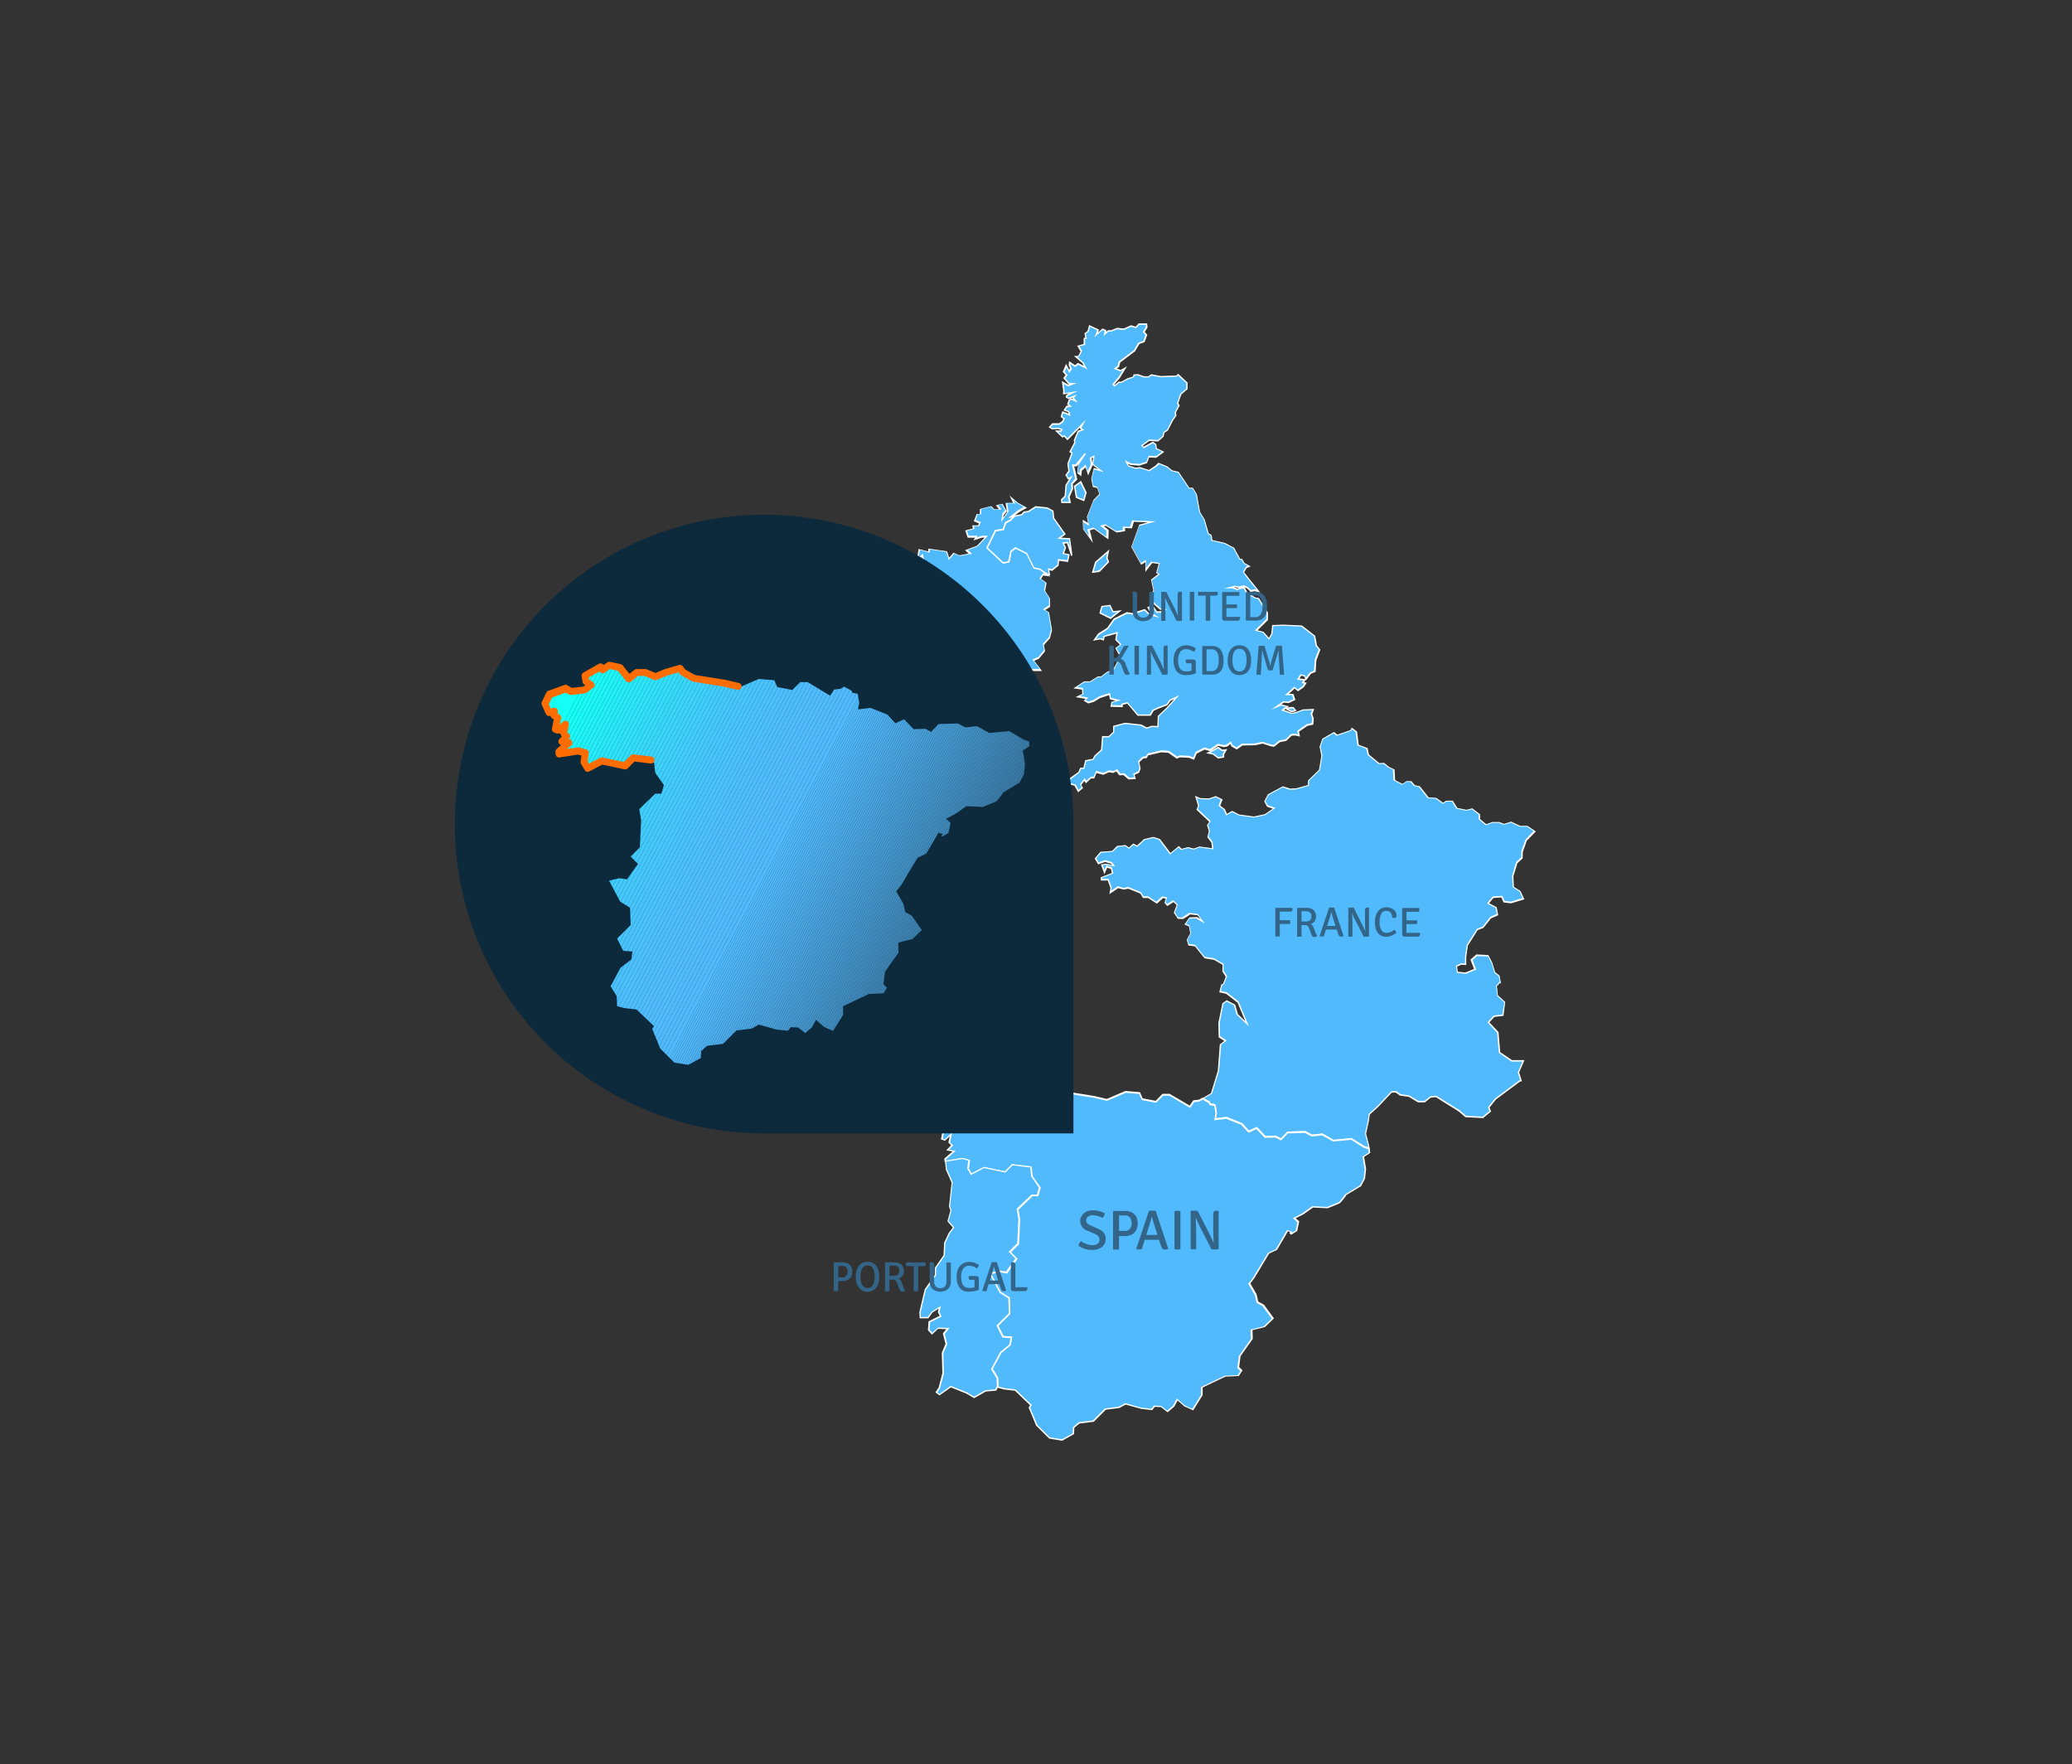 <svg xmlns="http://www.w3.org/2000/svg" xmlns:xlink="http://www.w3.org/1999/xlink" viewBox="0 0 518.18 441.08"><rect x="0" y="0" width="518.18" height="441.08" fill="#333333" stroke="none"/><defs><style>.cls-1{fill:none;}.cls-2{fill:#51bafd;}.cls-3{fill:#336589;}.cls-4{fill:#fff;}.cls-5{fill:#0d293c;}.cls-6{clip-path:url(#clip-path);}.cls-7{fill:#14fff6;}.cls-8{fill:#16fdf6;}.cls-9{fill:#18fbf6;}.cls-10{fill:#19f9f7;}.cls-11{fill:#1bf7f7;}.cls-12{fill:#1df5f7;}.cls-13{fill:#1ef3f7;}.cls-14{fill:#20f1f7;}.cls-15{fill:#22f0f8;}.cls-16{fill:#23eef8;}.cls-17{fill:#25ecf8;}.cls-18{fill:#26eaf8;}.cls-19{fill:#28e9f8;}.cls-20{fill:#29e7f8;}.cls-21{fill:#2be5f9;}.cls-22{fill:#2ce4f9;}.cls-23{fill:#2de2f9;}.cls-24{fill:#2fe1f9;}.cls-25{fill:#30dff9;}.cls-26{fill:#31def9;}.cls-27{fill:#33dcfa;}.cls-28{fill:#34dbfa;}.cls-29{fill:#35d9fa;}.cls-30{fill:#36d8fa;}.cls-31{fill:#38d7fa;}.cls-32{fill:#39d5fa;}.cls-33{fill:#3ad4fa;}.cls-34{fill:#3bd3fa;}.cls-35{fill:#3cd2fb;}.cls-36{fill:#3dd1fb;}.cls-37{fill:#3ecffb;}.cls-38{fill:#3fcefb;}.cls-39{fill:#40cdfb;}.cls-40{fill:#41ccfb;}.cls-41{fill:#42cbfb;}.cls-42{fill:#43cafb;}.cls-43{fill:#44c9fb;}.cls-44{fill:#44c8fc;}.cls-45{fill:#45c7fc;}.cls-46{fill:#46c6fc;}.cls-47{fill:#47c6fc;}.cls-48{fill:#48c5fc;}.cls-49{fill:#48c4fc;}.cls-50{fill:#49c3fc;}.cls-51{fill:#4ac2fc;}.cls-52{fill:#4bc1fc;}.cls-53{fill:#4bc0fc;}.cls-54{fill:#4cc0fc;}.cls-55{fill:#4cbffc;}.cls-56{fill:#4dbffd;}.cls-57{fill:#4dbefd;}.cls-58{fill:#4ebefd;}.cls-59{fill:#4ebdfd;}.cls-60{fill:#4fbcfd;}.cls-61{fill:#50bbfd;}.cls-62{fill:#51bbfd;}.cls-63{fill:#51b9fc;}.cls-64{fill:#50b9fb;}.cls-65{fill:#50b8fa;}.cls-66{fill:#50b7f9;}.cls-67{fill:#50b6f8;}.cls-68{fill:#4fb6f7;}.cls-69{fill:#4fb5f6;}.cls-70{fill:#4fb4f5;}.cls-71{fill:#4fb3f4;}.cls-72{fill:#4eb3f3;}.cls-73{fill:#4eb2f2;}.cls-74{fill:#4eb1f1;}.cls-75{fill:#4eb0f0;}.cls-76{fill:#4db0ef;}.cls-77{fill:#4dafee;}.cls-78{fill:#4daeed;}.cls-79{fill:#4dadec;}.cls-80{fill:#4cadeb;}.cls-81{fill:#4cacea;}.cls-82{fill:#4cabe9;}.cls-83{fill:#4caae8;}.cls-84{fill:#4baae7;}.cls-85{fill:#4ba9e6;}.cls-86{fill:#4ba8e5;}.cls-87{fill:#4aa8e4;}.cls-88{fill:#4aa7e3;}.cls-89{fill:#4aa6e2;}.cls-90{fill:#4aa5e1;}.cls-91{fill:#49a5e0;}.cls-92{fill:#49a4df;}.cls-93{fill:#49a3de;}.cls-94{fill:#49a2dd;}.cls-95{fill:#48a2dc;}.cls-96{fill:#48a1db;}.cls-97{fill:#48a0da;}.cls-98{fill:#489fd9;}.cls-99{fill:#479fd8;}.cls-100{fill:#479ed7;}.cls-101{fill:#479dd6;}.cls-102{fill:#479cd5;}.cls-103{fill:#469cd4;}.cls-104{fill:#469bd3;}.cls-105{fill:#469ad2;}.cls-106{fill:#4699d1;}.cls-107{fill:#4599d0;}.cls-108{fill:#4598cf;}.cls-109{fill:#4597ce;}.cls-110{fill:#4497cd;}.cls-111{fill:#4496cc;}.cls-112{fill:#4495cb;}.cls-113{fill:#4494ca;}.cls-114{fill:#4394c9;}.cls-115{fill:#4393c8;}.cls-116{fill:#4392c7;}.cls-117{fill:#4391c6;}.cls-118{fill:#4291c5;}.cls-119{fill:#4290c4;}.cls-120{fill:#428fc2;}.cls-121{fill:#428ec1;}.cls-122{fill:#418ec0;}.cls-123{fill:#418dbf;}.cls-124{fill:#418cbe;}.cls-125{fill:#418bbd;}.cls-126{fill:#408bbc;}.cls-127{fill:#408abb;}.cls-128{fill:#4089ba;}.cls-129{fill:#4088b9;}.cls-130{fill:#3f88b8;}.cls-131{fill:#3f87b7;}.cls-132{fill:#3f86b6;}.cls-133{fill:#3e86b5;}.cls-134{fill:#3e85b4;}.cls-135{fill:#3e84b3;}.cls-136{fill:#3e83b2;}.cls-137{fill:#3d83b1;}.cls-138{fill:#3d82b0;}.cls-139{fill:#3d81af;}.cls-140{fill:#3d80ae;}.cls-141{fill:#3c80ad;}.cls-142{fill:#3c7fac;}.cls-143{fill:#3c7eab;}.cls-144{fill:#3c7daa;}.cls-145{fill:#3b7da9;}.cls-146{fill:#3b7ca8;}.cls-147{fill:#3b7ba7;}.cls-148{fill:#3b7aa6;}.cls-149{fill:#3a7aa5;}.cls-150{fill:#3a79a4;}.cls-151{fill:#3a78a3;}.cls-152{fill:#3a77a2;}.cls-153{fill:#3977a1;}.cls-154{fill:#3976a0;}.cls-155{fill:#39759f;}.cls-156{fill:#38759e;}.cls-157{fill:#38749d;}.cls-158{fill:#38739c;}.cls-159{fill:#38729b;}.cls-160{fill:#37729a;}.cls-161{fill:#377199;}.cls-162{fill:#377098;}.cls-163{fill:#376f97;}.cls-164{fill:#366f96;}.cls-165{fill:#366e95;}.cls-166{fill:#366d94;}.cls-167{fill:#366c93;}.cls-168{fill:#356c92;}.cls-169{fill:#356b91;}.cls-170{fill:#356a90;}.cls-171{fill:#35698f;}.cls-172{fill:#34698e;}.cls-173{fill:#34688d;}.cls-174{fill:#34678c;}.cls-175{fill:#34668b;}.cls-176{fill:#33668a;}.cls-177{fill:#ff6d00;}</style><clipPath id="clip-path"><path class="cls-1" d="M252.41,182.81l-5,.46-3.08-1.69-2.92.31-1.85-1-4.84.16L232.87,183l-1.46-.76-2.93.08-2.38-2.47-2.16,1-2-2.16L217.72,177l-3.15.39.31-1.7-.39-2.23-1.31-.23-.23-.54-1.84-1-.93.55-1.53.16-1.05,1.54L202,170.57H200.1l-1.94,1.95-3.79-.73-.73-1.7-3.88-.32L184.6,172l-3.47-.81-7.59-1.21-2.74-1.53-.72-1-3.4,1-2.74,1.13-2.5-1.05h-2.18l-1.94,1.61-2.26-2.82-2.66-.57-1.62,1.13-.57-.72-3.87,2.17.24,1.46,1.29.89-1.61,1.22-3.39.4-1.38-.64-4,1.45-1.13,2.34,1,2.26,1.37-.48-.08,1.21.89.4-.57,3,.81.32,1.69-1.61-.48,2.26.81.8-1.21,1.29,1.78.32-2.51,2.18.05.6,4.74-.75,1.8.49-.31,2.31.93,1.54,3.54-1.85,5.86,1.24,2-2,5.09.62.31,2.62,2.16,3.08-.62,2.16h-1.54l-4,3.85.47,2.78-.31,6.78-2.32,2.3,1.85,1.86-2.77,3.86-1.85-.31-2.62.62,2.78,5.24,2.47,1.54.15,4.31-3.39,3.39,1.54,3.08,2.31.16-.31,2L155.17,242l-2.47,4.62,1.54,2.47.09,2.49,1.74.47,3.14.37,4.35,4.18-.44.68,2,4.91,3.54,3.5,3.46.57,3.14-1.7.08-1.73,1.48-1.33,4-.49,3.34-3.34,3.82-.48,1.77-1,4.37,1.22,2.91.32.72-.89,1.86.08,1.78,1.38,1.69-1.45,1-1.86,2,1.78,2.26,1,2.5-4v-2.17l6.46-3.07,3.63-.16.89-1.37-.89-.89.4-3.14,3.39-4.78-.08-2.5,3.56-.89,2.34-2.26L228,228.94l-1.61-.89-.49-2.1-1.78-3.07,1.22-1.53,4.12-6.86,2.18-1.05,3.07-5.25,1.13.4-.37.33.24.24,1.5-.93.52-2.49-1.12-1,2.41-1.28,2.66-1.89,4.11.2,3.38-1.38a25.45,25.45,0,0,0,1.81-2.29l4-2.41,1.08-2,.28-2.63-.57-3.39,1.7-1.13-.14-1.16-1.34-.45Z"/></clipPath></defs><title>CoastObs_Galicia</title><g id="Layer_3" data-name="Layer 3"><line class="cls-2" x1="404.25" y1="128.06" x2="404.26" y2="128"/><rect class="cls-3" x="404.22" y="127.86" width="0.07" height="0.35" transform="translate(199.8 499.53) rotate(-78.75)"/><polygon class="cls-2" points="245.04 130.68 244.68 131.42 243.33 131.46 243.47 132.2 241.58 132.69 242.09 134.21 244.16 134.2 243.84 134.75 245.51 134.19 246.64 134.23 244.46 136.52 241.72 137.57 242.67 138.45 239.97 138.95 238.56 138.32 237.36 139.7 236.77 137.92 232.37 137.28 232.37 138.05 229.93 137.4 229.49 140.06 230.69 138.84 230.94 140.46 231.49 140.75 232.08 142.34 230.99 142.39 230.8 141.46 228.43 141.54 231.16 143.5 233.06 143.01 233.68 144.52 231.28 145.01 230.94 146.08 231.64 147.04 228.94 147.09 229.56 148.71 228.62 149.09 230.03 149.97 231.2 149.56 230.51 150.45 232.69 149.99 233.28 152.36 238.49 152.3 236.81 154.01 235.61 153.28 233.64 156.54 234.51 156.43 232.91 158.65 229.56 160.95 230.91 160.95 232.73 159.76 233.86 160.43 236.12 160.49 237.65 158.97 237.79 159.67 239.69 159.84 235.42 161.01 232.26 161.14 231.49 162.35 229.42 163.02 230.14 164.03 229.67 164.95 230.58 165.21 229.04 165.51 227.74 164.41 227.23 165.15 226.79 164.63 224.24 165.97 224.5 166.67 230.4 166.31 228.43 167.99 225.96 168.56 225.12 170.59 226.69 170.58 227.05 171.73 231.53 170.27 228.14 172.47 226.72 173.65 229.13 173.64 232.22 171.93 232.08 173.15 229.42 174.38 230.87 174.37 230.43 175.3 232.8 174.7 234.03 175.56 237.24 175.18 240.31 174.28 242.72 172.63 241.91 170.79 243.75 170.93 243.23 172.04 245.13 172.03 246.88 170.18 248.2 170.24 248.64 168.46 254.04 167.85 254.48 166.65 255.28 168.06 256.45 166.95 257.55 167.38 260.32 167.38 258.42 164.93 259.81 164.34 261.27 162.55 260.98 160.99 262.51 159.28 263.02 157.35 262.29 153.05 261.12 152.31 262.51 151.42 262.51 149.49 261.27 147.57 261.63 145.63 260.18 144.61 260.9 143.48 262.05 143.65 259.98 142.27 258.59 141.99 256.79 138.37 254.01 136.99 252.9 137.82 252.34 140.46 250.95 140.74 246.93 136.99 249 132.68 250.95 132.41 251.51 130.74 252.78 130.04 253.71 129.07 252.83 129.24 254.76 127.72 256.47 126.75 254.44 125.65 253.01 124.4 253.67 125.72 251.71 125.73 252.03 127.91 250.65 129.91 250.83 128.58 251.6 127.66 250.65 126 249.37 126.26 250.14 127.33 248.64 127.4 247.85 126.59 245.22 127.27 245.19 128.53 244.35 128.57 243.73 130.13 245.04 130.68"/><path class="cls-4" d="M234,175.74l-1.22-.85-2.65.67.48-1h-2l3.3-1.53.09-.78-2.83,1.57h-2.94l1.79-1.5,2.28-1.48-3.37,1.1-.38-1.19h-1.7l1-2.37,2.52-.58,1.53-1.31-5.51.33-.35-1,2.81-1.48.38.45.49-.71,1.39,1.18.74-.14-.41-.12.52-1-.8-1.11,2.24-.73.78-1.24,3.24-.13.62-.17-2.21-.06-1.08-.63L231,161.13h-2l3.79-2.6,1.35-1.87-.83.1,2.24-3.72,1.23.75,1.28-1.31-4.92.06-.58-2.34-2.49.52.62-.8-.69.25-1.78-1.11,1.1-.44-.65-1.7,2.61,0-.55-.76.39-1.25,2.29-.47-.48-1.17-1.83.47-3.21-2.3,3-.11.18.93.7,0-.48-1.3-.56-.3-.22-1.36-1.34,1.36.56-3.4,2.4.64v-.74l4.72.69.52,1.59,1.08-1.24,1.49.65,2.3-.43-.9-.84,3-1.13,1.89-2-.71,0-2.08.7.4-.7H242l-.61-1.81,1.91-.5-.15-.78,1.45,0,.23-.48-1.3-.55.73-1.82.79,0,0-1.23,2.85-.73.81.82,1.1-.05-.74-1,1.66-.34,1.07,1.88-.81,1-.08.56.93-1.34-.35-2.31h1.89l-.93-1.87,2.08,1.82,2.3,1.25-2,1.12-1.34,1.06.71-.14-1.36,1.41-1.22.66-.57,1.71-2,.28-2,4.11,3.87,3.6,1.19-.24.54-2.59,1.25-.94,2.92,1.46,1.8,3.59,1.37.29,2.71,1.81-1.8-.26-.58.89,1.41,1-.37,2,1.23,1.9v2.08l-1.24.79,1,.63.75,4.42-.53,2-1.5,1.68.29,1.55-1.54,1.88-1.22.53,2,2.55h-3.16l-1-.41-1.25,1.19-.73-1.28-.35.94-5.39.61-.45,1.8-1.38-.07-1.75,1.85H243l.52-1.13-1.29-.1.75,1.71-2.59,1.75-3.07.9Zm-1.15-1.23,1.24.87,3.14-.37,3-.89,2.27-1.55-.87-2,2.37.18-.51,1.09h1.55l1.76-1.86,1.25.06.44-1.76,5.41-.61.53-1.44.88,1.54,1.09-1,1.17.47H260l-1.82-2.34,1.55-.67,1.38-1.69-.29-1.56,1.56-1.75.49-1.85-.71-4.19-1.34-.84,1.54-1v-1.79l-1.25-1.93.35-1.89-1.5-1.06.88-1.36.49.07-1.4-.93-1.44-.29-1.82-3.64L254,137.19l-1,.73-.56,2.69-1.59.32-4.19-3.9,2.18-4.51,1.93-.27.54-1.63,1.31-.71.53-.55-1.05.21,2.5-2,1.46-.82-1.79-1-.76-.66.39.79h-2l.31,2-1.84,2.66.29-2.11.72-.87-.83-1.45-.89.18.79,1.11-1.89.09-.78-.79-2.4.62,0,1.29-.89,0L244,130l1.32.56-.49,1-1.25,0,.14.7-1.87.49.41,1.22h2.25l-.24.42,1.26-.43,1.55,0-2.52,2.62-2.47.95,1,.93-3.09.57-1.35-.59L237.29,140l-.65-2-4.1-.6v.79l-2.47-.66-.32,1.92,1.05-1.07.3,1.88.53.28.69,1.88-1.48.06-.18-.93-1.71.06,2.25,1.61,2-.51.75,1.85-2.5.51-.28.89.83,1.17-2.78,0,.59,1.55-.78.31,1.05.66,1.66-.59-.77,1,1.88-.4.59,2.4,5.49-.06-2.07,2.11-1.17-.71-1.69,2.8.91-.11L233,158.8l-2.89,2h.73l1.87-1.22,1.19.69,2.14.06,1.71-1.7.18.89,2.73.25-5.24,1.42-3.08.13-.75,1.19-1.91.62.65.89-.42.83,1.41.4-2.34.46-1.22-1-.53.77-.49-.59-2.29,1.21.16.43,6.29-.38-2.4,2-2.43.56-.7,1.71h1.43l.35,1.1,5.58-1.82-4.51,2.93-1,.86h1.88l3.35-1.85-.2,1.65-2,.93h.93l-.4.84Zm4.7-15.19-1.28,1.28,2.45-.67-1.06-.1Z"/><polygon class="cls-2" points="322.54 176.96 321.87 177.34 323.01 177.92 324 177.65 323.44 176.98 322.54 176.96"/><path class="cls-4" d="M323,178.1l-1.49-.76,1-.56,1,0,.78,1Zm-.75-.77.79.4.67-.18-.33-.4-.78,0Z"/><polygon class="cls-2" points="265.8 95.64 266.09 97.75 266.05 98.45 268.45 98.08 266.89 98.86 266.71 99.29 267.22 99.61 268.74 99.04 268.38 99.43 269 100.2 267.88 99.74 267.43 100.05 267.1 101.08 267.71 101.52 266.81 101.66 266.23 102.56 267.28 102.92 267.52 103.72 265.8 103.07 265.47 104.21 266.16 104.68 265.76 105.44 264.94 106.03 263.26 106.07 262.53 106.83 263.17 107.23 264.6 107.14 265.56 107.42 265.34 107.85 264.24 107.85 265.73 109.25 266.2 109.07 266.97 109.88 270.86 105.94 270.24 107.12 270.82 107.49 269.65 107.9 268.71 110.17 268.82 110.72 267.62 113.02 268.13 113.31 267.11 116.05 267.36 117.83 266.63 118.87 267.18 119.75 267.87 119.42 266.63 121.38 266.42 124.12 265.51 125.01 265.58 125.67 267.62 125.67 267.33 124.26 268.2 122.22 268.13 120.97 269.18 119.67 268.38 116.27 269.15 116.27 271.55 113.37 269.73 116.11 269.51 118.11 270.2 118.63 270.35 117.45 271.55 116.44 272.1 118.29 273.08 116.06 272.86 114.51 273.66 114.1 273.34 116.1 275.38 117.65 273.62 117.17 273 119.73 273.41 121.62 274.46 121.87 275.08 123.53 273.52 125.13 271.93 129.27 272.3 131.13 270.91 130.25 270.99 132.25 272.89 134.91 272.3 132.46 273.62 132.08 276.98 134.52 277.05 132.59 275.65 131.49 276.53 131.26 279.24 132.95 281.14 132.65 281.14 131.84 282.89 131.9 283.4 130.27 288.15 130.47 285 131.3 283.11 136.72 285.44 140.94 286.62 140.27 286.62 142.49 288.15 140.63 290.05 140.92 289.39 143.22 289.98 143.59 288.08 145.07 288.67 147.66 287.65 149.62 288.81 151.13 290.19 152.35 291.32 152.46 290.56 153.02 289.29 153.1 288.19 151.55 287.14 151.96 288.01 153.47 288.95 154.06 287.46 153.73 286.26 152.52 283.2 153.49 281.81 153.28 278.65 154.84 277.01 157.14 274.72 158.59 273.73 160 275.19 159.74 275.92 159.99 276.14 159.14 279.38 158.28 279.09 159.98 280.22 161.16 279.01 162.05 279.71 163.34 280.47 163.52 278.36 167.56 276.83 168.09 275.3 169.24 274.54 169.28 272.57 170.51 271.15 170.51 268.85 172 270.67 172.25 270.78 173.59 269.47 174.22 271.81 174.62 271.22 175.17 272.13 175.69 273.44 175.31 274.97 174.38 277.45 173.56 277.67 174.7 279.63 175.18 278.04 175.63 277.85 176.55 280.55 176.62 280.55 176.1 281.89 175.72 283.27 177.31 284.51 178.78 287.61 178.74 288.34 177.51 289.79 176.88 291.8 176.13 292.56 175.01 294.24 174.23 291.94 176.9 289.65 179.09 289.54 181.68 287.98 181.62 286.73 182.06 285.31 181.29 281.31 180.86 278.47 181.62 278.5 183.06 277.3 184.21 275.74 184.22 275.49 187.51 273.81 189.03 273.37 189.88 271.51 190.22 271.04 192.11 270.24 192.12 269.8 193.12 267.54 194.75 266.52 194.39 264.96 195.51 264.96 196.94 266.67 197.05 266.74 195.76 268.82 196.3 269.67 197.82 270.69 196.85 270.26 196.12 271.2 194.85 271.66 195.44 272.82 194.33 273.58 194.32 274.17 192.92 275.96 193.39 277.34 192.75 278.47 192.93 279.27 192.49 280.07 193.56 281.02 193.48 282.33 194.58 283.86 194.5 283.57 193.51 284.77 192.95 285.1 192.02 284.77 190.36 285.82 189.32 286.7 189.2 287.07 188.53 290.48 187.74 292.27 187.89 294.34 189.32 295.11 189.02 297.37 189.12 298.57 189.56 299.15 188.12 301.23 187.07 302.65 187.47 304.65 186.14 306.07 186.46 306.8 186.35 307.79 185.61 308.08 186.34 309.28 187.04 310.66 186.11 313.79 186.06 315.76 185.64 317.65 186.26 318.6 186.45 320.02 185.29 321.59 184.99 322.97 183.69 323.92 183.62 324.9 183.83 324.68 182.76 326.9 181.23 328.29 180.93 328.4 179.53 328 178.53 328.43 177.38 325.92 177.46 324.13 178.14 323.1 178.32 321.43 177.72 320.82 177.56 321.39 177.02 321.9 176.95 322.07 176.62 320.55 176.23 319.25 176.72 321.07 175.44 322.29 175.56 323.77 174.85 323.34 173.6 321.88 173.6 322.97 172.63 323.77 171.85 324.64 172.59 325.99 171.62 326.54 170.77 325.88 170.62 326.32 169.96 324.76 169.78 325.37 168.74 326.36 169 326.65 169.74 327.78 168.25 328.87 167.8 329.05 165.02 330.07 162.42 329.27 161.38 328.82 159.01 325.61 156.5 321.16 156.29 318.38 156.38 318.17 158.46 317.43 159.65 315.97 158.02 314.22 157.59 317 154.83 317 153.12 314.81 149.57 313.93 149.42 312.01 148.3 311.21 146.94 310.22 147.13 309.53 147.35 308.37 146.95 307.67 146.95 308.98 146.62 309.82 146.84 311.25 146.53 312.12 146.93 312.88 147.71 313.86 147.53 314.81 147.74 312.23 144.53 311.03 142.98 311.79 141.76 312.48 141.5 311.21 140.8 310.66 139.84 310.12 139.77 308.6 136.99 306.34 135.81 303.12 135.08 302.98 133.82 302.24 133.38 301.22 129.9 300.05 127.98 299.25 123.53 298.3 122.05 297.42 122.05 294.72 118.05 293.12 117.69 291.88 116.66 289.83 115.85 289.03 116.59 287.42 117.64 285.16 116.91 284.08 117.05 282.26 116.47 281.71 115.47 282.81 116.03 284.99 116.2 286.81 115.6 287.36 114.16 289.21 114.22 290.88 112.96 289.18 112.15 289.07 111.16 288.37 110.6 286 111.87 285.61 111.39 287.42 110.05 289.61 110.19 290.88 109.08 291.1 108.07 291.98 107.52 293.25 105.03 294.06 103.89 293.95 103.08 294.86 101.41 294.53 100.82 295.33 98.51 296.86 97.21 296.86 95.74 294.6 93.68 294.13 94.05 290.27 94.18 287.9 93.74 287.21 94.23 286.04 94.23 284.59 93.72 283.57 93.76 283.42 94.28 281.97 94.73 280.4 95.58 279.78 95.55 278.72 96.4 278.39 96.07 279.81 94.44 281.31 92.02 280.22 92.63 278.87 92.11 279.67 91.59 279.96 90.48 283.71 87.65 284.81 85.8 286.08 85.35 286.7 83.69 286.04 82.95 286.77 81.76 286.7 81.02 284.81 81.02 284.04 81.85 282.84 81.48 281.02 82.3 279.35 82.12 277.92 82.72 277.12 82.73 276.29 83.5 276.47 82.65 275.7 82.32 274.13 83.7 274.61 82.48 272.46 81.48 272.1 82.82 271.37 83.37 271.58 84.6 271.15 84.63 271.22 86.15 269.65 86.49 270.42 87.78 269.76 89.08 269 89.12 270.86 90.78 271.51 91.96 269.62 91 268.93 91.6 267.54 90.68 267.47 91.35 267.84 92.23 267.4 92.9 266.67 91.46 266.01 92.98 266.74 93.79 266.16 94.57 267.29 95.86 268.38 95.89 267.11 96.38 265.8 95.64"/><path class="cls-4" d="M269.63,198.1l-.93-1.65-1.8-.47-.07,1.26-2-.13v-1.69l1.71-1.22,1,.37,2.15-1.56.46-1.06h.78l.47-1.87,1.88-.35.44-.83,1.63-1.47.26-3.38h1.66l1.1-1.05,0-1.5,3-.79,4.1.45,1.35.74,1.2-.43,1.42.06.1-2.49,2.34-2.24,1.75-2-.89.42-.76,1.12-2.06.77-1.39.61-.75,1.26-3.28,0-1.29-1.54-1.31-1.5-1.11.31v.57l-3.08-.08.24-1.24,1.05-.29-1.42-.34-.2-1.06-2.27.75-1.55.94-1.38.4-1.18-.67.5-.48-2.53-.43,1.7-.82-.09-1.08-2.15-.29,2.74-1.77h1.42l2-1.23.76,0,1.54-1.15,1.46-.5,2-3.78-.62-.15-.8-1.49,1.16-.86L278.9,160l.26-1.52-2.88.76-.24.94-.87-.3-1.83.33,1.28-1.8,2.27-1.44,1.64-2.31,3.26-1.61,1.4.22,3.12-1,1.24,1.25.45.1-.12-.08-1-1.73,1.38-.53,1.11,1.58,1.12-.07.35-.26-.73-.07-1.42-1.25-1.26-1.62,1-2-.59-2.64,1.78-1.39-.49-.31.64-2.24-1.6-.24L286.44,143v-2.41l-1.06.61-2.46-4.44,2-5.58,2.12-.56-3.45-.15-.52,1.63-1.7-.06v.78l-2.11.34-2.7-1.69-.47.12,1.18.94-.08,2.34-3.56-2.58-1.07.31.76,3.16-2.45-3.43-.09-2.39,1.33.84-.3-1.51,1.64-4.25,1.48-1.52-.54-1.47-1.07-.25-.43-2,.67-2.77,1.06.29-1.36-1-1.14,2.58-.61-2-.94.79-.17,1.41-1-.76.23-2.14,0,0-.35.43h-.63l.77,3.27L268.31,121l.07,1.23-.87,2,.32,1.56h-2.41l-.1-.91.92-.9.22-2.72.93-1.49-.29.14-.68-1.11.75-1.08-.25-1.75,1-2.64-.53-.3,1.25-2.39-.11-.55,1-2.38.9-.32-.42-.26.15-.29-3.2,3.24-.81-.86-.47.19-1.89-1.78h1.43l.07-.14-.73-.22-1.46.09-.86-.54.92-1,1.7,0,.74-.53.31-.58-.67-.46.42-1.44,1.57.6-.11-.38-1.18-.4.75-1.15.56-.09-.37-.27.38-1.21.53-.36-.6.22-.71-.44.25-.64.61-.31-1.5.24.05-.92-.34-2.43,1.55.87.37-.14h-.29l-1.28-1.46.58-.78-.71-.79.85-2,.76,1.5.22-.33-.34-.84.1-1,1.52,1,.68-.58,1.49.75-.37-.66L268.56,89l1.09,0,.57-1.13-.84-1.42L271,86,271,84.47l.41,0-.2-1.14.76-.58.41-1.48,2.49,1.15-.27.7,1.11-1,1,.44-.09.45.48-.45h.83l1.43-.6,1.67.18,1.83-.82,1.16.35.74-.8h2.13l.09,1-.69,1.12.64.72-.68,1.84-1.29.46-1.11,1.84-3.7,2.79-.29,1.12-.57.37.95.36,1.61-.89-1.85,3-1.33,1.53.1.1,1-.8.64,0,1.52-.83,1.4-.44.15-.55,1.18-.05,1.46.51h1.08l.71-.5,2.42.45,3.78-.13.55-.42L297,95.66v1.63l-1.55,1.32-.76,2.19.34.61-.93,1.7.12.82-.85,1.21-1.28,2.51-.86.54-.22,1-1.37,1.2-2.2-.14-1.62,1.19.19.23,2.34-1.25.84.67.11,1,1.88.89-2,1.48-1.79-.06-.54,1.4-1.93.64-2.28-.2-.59-.3.24.44,1.72.55,1.08-.14,2.22.72,1.54-1,.86-.8,2.2.88,1.21,1,1.63.37,2.69,4h.88l1,1.63.8,4.42,1.17,1.93,1,3.42.75.46.14,1.22,3.14.71,2.31,1.21,1.5,2.75.54.07.57,1,1.56.86-1,.38-.66,1.07,1.13,1.45,2.9,3.6-1.4-.31-1,.19-.81-.82-.72-.33.83,1.43,1.86,1.08.92.16,2.26,3.66v1.83l-2.61,2.59,1.5.37,1.34,1.49.59-1,.23-2.2,2.93-.09,4.52.21,3.31,2.58.45,2.4.84,1.08-1,2.67-.18,2.86-1.15.47-1.29,1.69-.06-.15-.38.57.66.15-.73,1.1-1.46,1.05-.86-.72-.69.67-.75.67h1.13l.52,1.52-1.67.8-1.2-.12-.64.45.06,0,1.78.45-.3.61-.55.07-.31.29.31.08,1.64.59,1-.18,1.81-.68,2.77-.1-.5,1.34.39,1-.12,1.57-1.48.33-2.1,1.44.25,1.23-1.22-.27-.86.06-1.37,1.3-1.58.3-1.45,1.18-1-.2-1.87-.61-1.92.41-3.11.06-1.43,1-1.35-.78-.23-.58-.83.63-.81.13-1.38-.32-2,1.34-1.44-.4-2,1-.62,1.54-1.34-.49-2.19-.1-.82.32-2.11-1.46-1.72-.14-3.31.77-.37.68-.9.12-.95.93.32,1.62-.37,1-1.13.53.31,1.06-1.82.09-1.31-1.1-1,.08-.77-1-.72.4-1.13-.18-1.39.64-1.7-.45-.57,1.37h-.81l-1.26,1.2-.43-.57-.74,1,.45.75Zm-3-2.57,2.35.62.78,1.39.76-.72-.43-.71,1.16-1.55.48.62,1.08-1h.71l.6-1.44,1.87.49,1.38-.63,1.12.18.88-.49.83,1.11.92-.08,1.31,1.1,1.24-.06-.27-.93,1.27-.59.29-.81-.34-1.71,1.17-1.15.84-.11.36-.66,3.52-.81,1.87.15,2,1.41.72-.28,2.34.12,1,.38L299,188l2.19-1.1,1.41.39,2-1.33,1.46.34.65-.11,1.13-.85.35.89,1.05.61,1.33-.89,3.18-.05,2-.42,1.94.63.84.16,1.39-1.13,1.56-.3,1.39-1.31,1-.08.74.17-.19-.92,2.38-1.62,1.26-.28.1-1.23-.41-1,.36-1-2.22.08-1.76.66-1.11.2-1.71-.61-.91-.24.85-.8.47-.06,0-.05-1.26-.32-2.54,1,3-2.11,1.23.12,1.3-.62-.34-1h-1.8l1.44-1.27.91-.89.89.75,1.21-.87.4-.61-.66-.15.42-.64-1.55-.18.82-1.39,1.2.31.21.53,1-1.28,1-.43.18-2.73,1-2.51-.77-1-.44-2.35-3.11-2.43-4.4-.21-2.61.08-.23,2-.86,1.39-1.58-1.76-2-.5,2.95-2.92v-1.59l-2.13-3.44-.85-.16-2-1.14-.76-1.3-.87.17-.73.23-1.19-.41h-2.07l2.72-.69.84.22,1.44-.31,1,.46.7.71.92-.17.5.11-2.27-2.82L310.81,143l.86-1.38.39-.15-1-.54-.53-.93-.55-.07-1.53-2.81-2.2-1.15-3.32-.75-.14-1.3-.72-.44-1-3.52-1.18-2-.8-4.42-.88-1.37h-.87l-2.72-4-1.58-.36-1.25-1-1.92-.76-.72.67-1.71,1.11-2.3-.74-1.08.14-1.93-.61-.84-1.55,1.56.79L285,116l1.7-.57.57-1.48,1.92.07,1.39-1.05-1.54-.72-.11-1-.55-.44L286,112.09l-.61-.73,2-1.48,2.18.14,1.17-1,.22-1,.9-.57L293.1,105l.78-1.11-.11-.8.89-1.63-.32-.57.84-2.43,1.5-1.28V95.81l-2.09-1.91-.4.31-3.93.13h0l-2.3-.43-.68.48H286l-1.42-.5-.86,0-.14.49L282,94.9l-1.58.87-.6,0-1.13.91-.55-.55,1.53-1.76,1.13-1.83-.58.32-1.74-.67,1-.67.29-1.11,3.77-2.84,1.11-1.87,1.26-.45.55-1.49-.67-.76.76-1.24,0-.53h-1.66l-.79.85-1.25-.38-1.8.81-1.68-.18-1.45.59h-.73L276,84l.26-1.25-.54-.23-2,1.78.68-1.74-1.81-.84-.33,1.19-.69.53.23,1.31-.46,0,.07,1.5-1.47.32.69,1.17-.75,1.48-.43,0L271,90.69l.93,1.68-2.3-1.16-.7.6L267.69,91l0,.34.38.93-.65,1-.7-1.37-.46,1.07.75.84-.59.78,1,1.13,1.9.05-2.18.83L266,96l.24,1.76,0,.52,3.31-.52L267,99l-.1.24.31.19,2.13-.79-.76.82.94,1.18-1.66-.68-.32.22-.27.85.86.62-1.25.2-.42.64.92.31.37,1.23-1.87-.71-.24.84.72.49-.49.93-.89.65-1.67,0-.53.56.4.25,1.41-.09,1.19.35-.36.71h-.77l1.08,1,.48-.19.73.77,4.59-4.64-1.09,2.08.75.47-1.44.51-.89,2.14.11.56-1.15,2.2.49.28-1.06,2.84.26,1.8-.7,1,.4.65,1.1-.53-1.54,2.45-.22,2.76-.89.88,0,.42h1.67l-.26-1.25.88-2-.08-1.28,1-1.28-.83-3.53h.9l2.35-2.83.28.21-1.8,2.7-.2,1.86.37.28.12-.95,1.46-1.23.49,1.65.77-1.74-.23-1.63,1.22-.62-.36,2.23,2.66,2-2.44-.66-.57,2.34.37,1.74,1,.25.69,1.86-1.61,1.65-1.55,4.06.44,2.21-1.46-.92.06,1.62,1.35,1.89-.42-1.74,1.56-.44,3.16,2.29.05-1.51-1.59-1.27,1.29-.33,2.71,1.7,1.69-.27v-.85l1.8.07.52-1.63,6,.26-4.17,1.1-1.84,5.26,2.21,4,1.28-.73v2l1.29-1.56,2.19.33-.67,2.37.68.43-2,1.56.57,2.54-1,1.92L289,151l1.31,1.15,1.53.15-1.18.86-1.42.09-1.07-1.51-.74.28.75,1.3,1.77,1.1-2.53-.56-1.16-1.18-3,1-1.38-.21L278.76,155l-1.66,2.31-2.27,1.44-.72,1,1.08-.2.59.21.2-.77,3.6-1-.32,1.89,1.2,1.26-1.24.92.59,1.09.9.22-2.25,4.3-1.57.53-1.55,1.17-.77,0-2,1.23H271.2l-1.86,1.21,1.49.2.14,1.6-.92.44,2.14.36-.67.63.64.36,1.22-.35,1.54-.93,2.67-.88.23,1.23,2.51.61-2.14.6-.12.62,2.31.06V176l1.58-.44,1.46,1.67,1.19,1.41,2.92,0,.7-1.19,1.51-.66,2-.73.76-1.11,2.45-1.15L292.07,177l-2.25,2.16-.11,2.7-1.7-.08-1.28.46-1.46-.79-3.94-.42-2.67.71,0,1.38-1.31,1.26H275.9l-.25,3.2-1.71,1.54-.46.9-1.83.34-.48,1.91h-.82l-.41.94L267.57,195l-1-.37-1.42,1v1.18l1.37.08ZM325,169.64l1.44.17-.26-.66-.77-.2Zm-16.36-22.76.85.29.63-.2,1.13-.22-.07,0-1.41.3-.84-.22Zm-35.63-32.27.16,1.17.22-1.36Zm-5.18-15.06.57.23-.27-.34Z"/><polygon class="cls-2" points="251.51 130.74 250.95 132.4 249.01 132.68 246.92 136.99 250.95 140.74 252.34 140.46 252.9 137.82 254.01 136.99 256.79 138.38 258.6 141.99 259.99 142.27 262.06 143.65 262.44 143.71 262.3 142.29 263.17 142.51 264.63 141.32 264.78 139.98 267.04 140.28 267.36 138.68 265.94 138.39 266.49 136.91 265.94 135.81 266.99 135.65 268.09 138.94 267.51 134.73 264.92 134.59 266.34 133.55 263.54 129.57 263.35 127.79 261.93 127.02 259.02 126.73 257.2 127.92 256.11 128.04 255.53 128.71 253.72 129.07 252.79 130.04 251.51 130.74"/><path class="cls-4" d="M262.63,143.91l-.67-.12-2-1.36-1.44-.29-1.82-3.64L254,137.2l-1,.73-.57,2.69-1.59.31-4.19-3.9,2.18-4.51,1.93-.28.55-1.63,1.31-.71,1-1,1.8-.35.59-.67,1.11-.13,1.84-1.2,3,.32,1.5.81.19,1.82,2.88,4.08-1.16.86,2.24.12.6,4.35-.34.08-1.05-3.15-.67.1.47,1-.5,1.36,1.39.29-.39,1.93-2.25-.29-.14,1.23-1.59,1.29-.71-.18Zm-.51-.43.12,0-.14-1.44,1,.26,1.34-1.09.16-1.44,2.28.29.25-1.26-1.45-.3.59-1.6-.62-1.25,1.44-.21.55,1.64-.3-2.2-2.93-.15,1.68-1.23-2.73-3.88-.18-1.73-1.31-.71-2.81-.28-1.81,1.18-1.06.12-.58.66-1.81.35-.94,1-1.22.66-.57,1.71-2,.28-2,4.11,3.87,3.6,1.19-.24.54-2.59,1.25-.94,2.93,1.46,1.8,3.59,1.37.29Z"/><polygon class="cls-2" points="274.03 140.58 273.3 143.06 274.9 142.8 277.19 140.5 276.83 139.5 277.16 137.87 274.03 140.58"/><path class="cls-4" d="M273.05,143.28l.82-2.8,3.56-3.08-.42,2.08.38,1.06L275,143Zm1.13-2.6-.64,2.16,1.28-.21,2.17-2.18-.34-.94.24-1.17Z"/><path class="cls-2" d="M275.12,153.26l2.63,1.32L280,152.8l-1.64.2-.76-1.59-2,.26s-.51,1.52-.47,1.6"/><path class="cls-4" d="M277.76,154.79l-2.78-1.4,0-.05c0-.07-.06-.14.46-1.73l0-.1,2.24-.29.77,1.59,2.13-.26Zm-2.46-1.63,2.41,1.21L279.4,153l-1.15.14-.76-1.59-1.77.23C275.54,152.36,275.37,152.93,275.31,153.16Z"/><polygon class="cls-2" points="304.69 186.95 302.14 188.29 303.38 188.54 304.69 189.5 305.96 189.27 305.96 188.61 306.58 187.53 305.64 187.64 304.69 186.95"/><path class="cls-4" d="M304.64,189.68l-1.34-1-1.68-.34,3.08-1.62,1,.72,1.23-.14-.77,1.34v.77Zm-2-1.47.82.18,1.25.91,1.06-.18v-.57l.47-.81-.67.08-.91-.67Z"/><polygon class="cls-2" points="268.75 121.59 269.21 124.36 271.04 125.1 271.58 123.21 270.28 120.51 268.75 121.59"/><path class="cls-4" d="M271.15,125.34l-2.09-.85-.5-3,1.79-1.27,1.43,2.95Zm-1.78-1.1,1.55.63.47-1.64-1.19-2.45-1.27.9Z"/><polygon class="cls-2" points="380.99 265.23 378.07 265.23 375.02 263.14 374.6 258.14 372.24 255.63 373.63 254.1 375.85 253.83 376.41 250.63 374.6 248.97 374.32 246.6 375.16 245.63 375.31 245.69 375.01 244.07 373.9 243.18 373.2 240.82 372.24 239.01 369.39 238.88 368.07 240.05 368.97 242.41 366.61 243.38 364.53 243.18 364.32 241.65 365.43 241.1 366.57 241.16 366.54 239.29 366.96 236.38 369.46 232.43 370.91 231.87 372.79 229.44 374.52 228.68 374.18 226.87 372.17 225.84 373.41 224.31 375.63 224.17 376.19 225.41 377.92 225.63 381.04 224.65 380.13 222.78 378.47 221.75 378.33 218.97 379.31 215.64 380.62 214.39 380.62 212.93 381.66 210.02 383.82 207.8 381.95 206.55 380.13 206.55 377.85 205.51 376.12 206.06 374.87 205.58 373.2 205.58 371.61 206.14 369.94 204.75 369.94 203.56 368.14 202.18 366.75 202.53 364.32 202.04 363.21 200.24 363.07 200.24 361.69 200.24 360.86 200.79 359.13 199.54 357.18 199.41 354.96 196.63 353.71 196.36 352.88 195.38 351.7 195.38 350.66 196.08 348.65 195.04 348.51 192.4 347.19 191.78 346.01 190.8 344.83 190.87 342.12 188.65 341.78 187.06 339.56 186.23 339.14 182.9 338.03 182.08 337.75 182.61 334.33 183.77 333.53 183.12 330.76 184.72 330.1 186.61 330.54 188.87 329.96 192.44 327.19 195.13 327.19 196.3 324.13 197.17 322.54 197.24 320.78 196.66 317.14 198.62 316.27 200.3 316.93 201.47 318.6 202.05 316.35 203.65 313.57 204.23 309.79 203.73 308.12 202.85 306.73 203.65 306.15 202.34 304.91 201.39 305.49 199.86 303.97 199.14 302.37 199.72 300.11 199.64 299.09 199.2 299.74 201.39 299.38 202.34 302.58 205.33 302 206.27 302.44 207.73 302.08 209.18 303.09 210.5 303.31 212.17 299.96 211.73 298.51 212.24 297.12 211.88 295.45 212.31 294.79 211.66 292.68 213.41 289.99 209.84 288.46 209.33 286.2 209.84 284.38 211.51 283.44 211 282.34 212.02 281.4 211.37 279.43 211.59 278.19 212.82 275.28 213.04 273.97 214.57 274.7 215.81 276.37 215.23 278.05 215.74 278.49 216.39 276.67 216.03 275.57 216.17 276.23 217.99 276.81 216.61 277.98 217.04 278.26 218.29 277.17 218.72 275.43 219.38 275.5 219.89 277.17 219.89 277.9 221.92 277.69 223.09 279.65 221.78 281.03 222.14 282.2 221.92 285.25 223.17 285.91 224.25 287.15 224.25 289.26 225.64 290.79 224.25 291.73 224.47 291.37 225.56 291.88 226.22 293.48 225.27 294.43 226.22 293.7 228.11 294.58 229.49 295.74 229.57 297.56 228.4 299.53 228.63 300.77 230.29 299.23 229.42 297.49 229.49 296.4 231.03 297.42 231.46 297.78 233.35 296.9 234.95 297.27 236.19 298.87 236.41 301.27 239.4 303.6 239.76 305.86 241.07 305.79 242.75 306.66 244.13 305.93 246.02 305.49 246.24 305.06 247.92 306.66 248.28 309.57 250.54 311.83 256 309.36 253.59 308.7 251.26 306.73 250.24 305.79 250.9 304.84 255.71 304.91 259.2 306.44 260.22 305.2 261.17 304.69 267.72 302.95 273.4 300.72 274.72 302.38 275.64 302.59 276.12 303.77 276.33 304.12 278.34 303.84 279.87 306.68 279.52 310.5 281.05 312.3 282.99 314.24 282.09 316.39 284.31 319.03 284.24 320.35 284.93 322.01 283.2 326.38 283.06 328.05 283.96 330.68 283.68 333.46 285.21 337.96 284.79 341.16 286.73 342.36 287.14 342.26 286.21 341.54 283.45 342.26 280.17 342.49 278.57 344.66 276.6 348.02 273.03 349.11 272.96 350.2 273.76 352.38 274.06 354.71 275.44 356.31 275.44 357.77 274.27 359.15 274.13 364.98 277.77 366.58 279.15 370.88 279.37 372.7 277.84 372.33 276.89 374 274.78 380.05 270.27 380.4 270.21 379.74 268.14 380.99 265.23"/><path class="cls-4" d="M342.57,287.39l-1.5-.51L337.92,285l-4.5.41-2.78-1.52-2.63.28-1.67-.91-4.25.14-1.71,1.77-1.4-.73-2.67.07-2.12-2.19-1.95.9-1.86-2-3.74-1.49-3,.37.32-1.73-.32-1.86-1.15-.2-.22-.52-1.87-1,2.43-1.44,1.72-5.6.51-6.61,1.11-.85-1.4-.93-.07-3.61,1-4.89,1.09-.76,2.13,1.11.66,2.36,1.84,1.78-1.92-4.63-2.84-2.21-1.74-.39.5-1.93.45-.22.67-1.75-.86-1.35.07-1.63-2.14-1.24-2.36-.37-2.41-3-1.64-.22-.41-1.42.88-1.61-.33-1.74-1.13-.48,1.26-1.78,1.88-.07.85.49-.7-.94-1.83-.21-1.81,1.16-1.31-.08-1-1.53.72-1.87-.77-.77-1.61,1-.67-.85.33-1-.67-.15-1.56,1.41-2.18-1.43h-1.29l-.68-1.12-3-1.2-1.16.22-1.34-.36-2.24,1.5.28-1.53-.67-1.87h-1.7l-.11-.8,2.82-1.08-.23-1-.92-.34-.69,1.64-.88-2.45,1.34-.18,1.44.29-.17-.26-1.56-.47-1.75.6-.87-1.46,1.44-1.68,2.92-.22,1.23-1.24,2.1-.23.89.61,1.08-1,.94.51,1.76-1.62,2.36-.53,1.63.54,2.62,3.47,2.09-1.73.7.69,1.62-.42,1.38.36,1.44-.51,3.16.41-.18-1.4-1-1.34.37-1.49-.45-1.49.55-.88-3.18-3,.38-1-.75-2.49,1.33.57,2.19.08,1.64-.59,1.74.83-.59,1.56,1.17.89.52,1.17,1.3-.75,1.73.91,3.72.5,2.7-.57,2-1.38-1.42-.49-.73-1.31.94-1.81,3.75-2,1.79.59,1.54-.07,2.92-.83v-1.11l2.78-2.71.57-3.48-.44-2.27.69-2,2.93-1.7.82.67,3.26-1.11.35-.65,1.33,1,.42,3.3,2.21.83.35,1.63,2.61,2.14,1.18-.07,1.22,1,1.39.66.14,2.64,1.83.95,1-.67H353l.84,1,1.25.27,2.21,2.77,1.92.14,1.67,1.2.77-.51h1.68l1.12,1.82,2.32.46,1.43-.36,1.94,1.49v1.19l1.53,1.27,1.56-.53h1.73l1.19.46,1.74-.56,2.31,1.06H382l2.09,1.39-2.27,2.34-1,2.85v1.5l-1.34,1.27-1,3.26.13,2.65,1.63,1,1,2.1-3.35,1-1.87-.23-.55-1.23-2,.13-1.06,1.3,1.89,1,.39,2-1.82.8L371,232l-1.45.56-2.45,3.87-.41,2.87,0,2-1.29-.07-1,.47.17,1.27,1.9.19,2.16-.89-.89-2.32,1.46-1.3,3,.14,1,1.93.68,2.31,1.12.9.37,2-.33-.12-.7.82.26,2.22,1.83,1.69L376,254l-2.29.28-1.23,1.36,2.29,2.43.41,5,2.94,2h3.13l-1.33,3.1.7,2.19-.5.09-6,4.47-1.6,2,.38,1-2,1.65-4.43-.22-1.64-1.42-5.75-3.59-1.27.13-1.47,1.17h-1.71l-2.34-1.39-2.19-.3-1.08-.78-1,.06-3.31,3.52-2.14,1.93-.21,1.54-.72,3.25.71,2.72Zm-1.33-.82.93.31-.07-.65-.73-2.78.73-3.32.23-1.65,2.22-2,3.39-3.61,1.22-.08,1.11.81,2.2.31,2.29,1.36h1.49l1.45-1.16,1.49-.15,5.88,3.67,1.57,1.36,4.17.21,1.67-1.4-.36-.93,1.77-2.22L380,270.1l.19,0-.62-1.94,1.17-2.73H378l-3.17-2.17-.42-5L372,255.63l1.54-1.7,2.16-.26.52-3-1.78-1.64-.3-2.5.94-1.1-.24-1.28-1.1-.89-.7-2.39-.91-1.7-2.68-.13-1.18,1,.92,2.41-2.56,1.05-2.26-.22-.25-1.79,1.26-.63,1,.06,0-1.69.45-3,2.53-4,1.46-.56,1.87-2.43,1.65-.72L374,227l-2.13-1.1,1.42-1.75,2.42-.16.57,1.27,1.59.19,2.89-.9L380,222.9l-1.69-1.05-.15-2.9,1-3.41,1.29-1.23v-1.44l1.08-3,2-2.07-1.65-1.1-1.83,0-2.22-1-1.73.55-1.27-.49h-1.61l-1.66.58-1.8-1.51v-1.18l-1.66-1.28-1.35.34-2.55-.51-1.09-1.78h-1.38l-.89.58-1.79-1.29-2-.14-2.23-2.79-1.25-.27-.82-1h-1l-1.08.72-2.19-1.13-.14-2.63-1.26-.6L346,191l-1.18.07-2.81-2.3-.34-1.56-2.22-.83L339,183l-.89-.66-.22.41L334.29,184l-.79-.64-2.61,1.51-.62,1.79.44,2.24-.6,3.66-2.75,2.68v1.22l-3.23.91-1.63.08-1.71-.57-3.53,1.9-.8,1.55.57,1L319,202l-2.6,1.82-2.8.59-3.87-.53-1.59-.83-1.47.85-.65-1.45-1.3-1,.57-1.5-1.31-.62-1.57.57L300,199.8l-.67-.29.56,1.89-.34.89,3.22,3-.62,1,.43,1.43-.35,1.42,1,1.29.25,1.94-3.53-.46-1.47.52-1.39-.37-1.73.45-.61-.61-2.13,1.76L289.88,210l-1.43-.47-2.17.49-1.87,1.73-.94-.51-1.1,1-1-.7-1.84.2L278.27,213l-2.91.22-1.18,1.38.59,1,1.59-.55,1.79.54.7,1.06-2.21-.44-.85.11.43,1.19.47-1.13,1.41.53.34,1.48-1.23.49-1.62.61,0,.22h1.64l.79,2.19-.15.81,1.68-1.12L281,222l1.18-.22,3.16,1.29.63,1.05h1.19l2,1.34,1.5-1.36,1.22.28-.39,1.19.36.46,1.58-.94,1.12,1.12-.73,1.92.78,1.23,1,.06,1.82-1.16,2.1.24,1.78,2.4-2.21-1.26-1.61.06-.91,1.29.9.38.39,2-.87,1.59.31,1.06,1.56.21,2.41,3,2.32.38L306,241,306,242.7l.89,1.41-.79,2-.43.21-.37,1.43,1.49.35,2.95,2.29,2.61,6.28-3.12-3-.65-2.3-1.8-.94-.8.56-.93,4.72.07,3.38,1.66,1.1-1.38,1-.51,6.51-1.76,5.74-2,1.2,1.45.8.19.45,1.21.21.38,2.16-.24,1.33,2.65-.32,3.92,1.58,1.72,1.85,1.94-.9,2.18,2.25,2.6-.07,1.24.65,1.63-1.69,4.49-.14,1.66.9,2.63-.28L333.5,285l4.51-.42Z"/><path class="cls-2" d="M338,284.79l-4.5.42-2.78-1.52L328,284l-1.66-.9-4.37.14-1.67,1.73-1.31-.69-2.64.07-2.15-2.22-1.94.9-1.8-1.94-3.82-1.52-2.84.35.28-1.53-.35-2-1.18-.21-.21-.48-1.66-.91-.84.5-1.38.14-.95,1.38-5.1-3h-1.67L289,275.51l-3.42-.66-.66-1.53-3.5-.29-4.66,2-3.13-.73-6.85-1.09-2.47-1.38-.65-.87-3.06.87-2.47,1-2.26-.95h-2l-1.75,1.45-2-2.54-2.4-.52-1.46,1-.51-.65-3.49,2,.22,1.31,1.16.8-1.45,1.1-3.06.36-1.24-.58-3.64,1.31-1,2.11.87,2,1.24-.44-.07,1.09.8.36-.51,2.7.73.29,1.52-1.45-.44,2,.73.73-1.09,1.17,1.61.29-2.26,2,0,.54,4.27-.68,1.62.45-.28,2.08.83,1.39,3.19-1.67,5.28,1.11,1.8-1.8,4.59.55.28,2.36L260,296.9l-.56,1.94H258l-3.62,3.47.42,2.5-.28,6.12L252.48,313l1.66,1.67-2.5,3.48-1.67-.28-2.36.55,2.5,4.73,2.22,1.39.14,3.89-3.06,3.06,1.39,2.77,2.08.14-.28,1.81-2.36,1.95L248,342.32l1.39,2.23.08,2.25,1.57.43,2.83.33,3.92,3.77-.4.62,1.85,4.43,3.19,3.16,3.12.52,2.83-1.53.07-1.56,1.34-1.2,3.56-.44,3-3,3.45-.44,1.59-.87,3.94,1.1,2.62.29.65-.8,1.68.07,1.6,1.24,1.52-1.31.94-1.68,1.82,1.61,2,.94,2.26-3.64v-2l5.83-2.77,3.28-.15.8-1.23-.8-.8.36-2.84,3.05-4.31-.07-2.25,3.21-.8,2.11-2-2.4-3.28-1.45-.8-.44-1.89-1.6-2.77,1.1-1.38,3.71-6.19,2-.95,2.77-4.73,1,.36-.34.3.21.22,1.35-.83.47-2.25-1-.87,2.17-1.16,2.4-1.71,3.7.18,3-1.24a23,23,0,0,0,1.63-2.07l3.63-2.18,1-1.82.25-2.38L341,289.2l1.53-1-.12-1-1.21-.4Z"/><path class="cls-4" d="M265.63,360.24l-3.24-.53-3.27-3.25-1.88-4.51.37-.57-3.78-3.63-2.77-.32-1.72-.47-.09-2.33-1.42-2.27,2.31-4.31,2.31-1.91.24-1.55-2-.13-1.5-3,3.09-3.09-.13-3.72L250,323.28l-2.63-5,2.61-.61,1.6.27,2.35-3.27L252.23,313l2.16-2.15.27-6-.44-2.58,3.73-3.59h1.33l.5-1.74-1.93-2.74-.26-2.27-4.37-.53-1.81,1.81-5.31-1.12-3.28,1.72-1-1.59.27-2-1.44-.4-4.42.7-.07-.81,2.06-1.79-1.57-.28,1.2-1.28-.68-.67.34-1.57-1.19,1.14-1-.38.51-2.71-.79-.36.06-.95-1.14.4-1-2.26,1.08-2.25,3.77-1.35,1.26.59,3-.35,1.22-.92-1-.7-.25-1.51,3.73-2.09.5.64,1.39-1,2.53.54,2,2.45,1.66-1.38H256l2.19.92,2.41-1,3.2-.91.7.94,2.41,1.35,6.82,1.09,3.08.72,4.64-2,3.65.31.66,1.54,3.24.62,1.73-1.74h1.79l5,2.93.9-1.32,1.42-.15.89-.53,1.8,1,.19.45,1.21.21.38,2.17-.24,1.33,2.65-.33,0,0,3.88,1.57,1.72,1.85,1.94-.9,2.18,2.26,2.61-.07,1.24.65,1.63-1.68,4.49-.14,1.66.9,2.63-.28L333.5,285l4.51-.42,3.23,2,1.29.43.15,1.26-1.53,1,.5,3-.27,2.47-1,1.86-3.64,2.18a12.16,12.16,0,0,1-1.69,2.1l-3,1.24h0l-3.68-.18-2.35,1.67-2,1,.9.77-.5,2.42-1.53.95-.44-.45.25-.23-.6-.21-2.72,4.65-2,.95-3.69,6.14-1,1.31,1.56,2.71.42,1.82,1.44.81,2.49,3.4-2.25,2.17-3.12.78.07,2.17-3.06,4.32-.35,2.71.84.84-.93,1.43-3.33.15-5.7,2.71v1.9l-2.37,3.82-2.22-1-1.66-1.46-.88,1.54-1.63,1.4-1.67-1.29-1.54-.06-.66.81-2.72-.3-3.9-1.08-1.59.86-3.39.43-3,3-3.57.44L268.68,357l-.08,1.59Zm-3.07-.86,3,.5,2.69-1.46.07-1.53,1.43-1.28,3.56-.44,3-3,3.47-.44,1.63-.89,4,1.12,2.5.28.65-.79,1.83.08,1.53,1.19,1.39-1.2,1-1.84,2,1.73,1.87.87,2.15-3.47v-2l6-2.83,3.19-.14.67-1-.76-.76.38-3,3-4.29-.07-2.34,3.3-.83,2-1.9-2.29-3.12-1.49-.82-.45-1.94-1.65-2.85,1.17-1.47,3.73-6.22,2-.95,2.81-4.81,1.43.51-.35.31,1.08-.67.43-2.08-1.13-1,2.4-1.28,2.43-1.73,3.73.18,3-1.23a24.88,24.88,0,0,0,1.56-2l.05,0,3.59-2.15.94-1.74.24-2.32-.53-3.15,1.54-1-.1-.83-1.14-.38L337.92,285l-4.5.42-2.78-1.52-2.63.28-1.67-.91-4.25.14-1.71,1.77-1.39-.73-2.67.07-2.12-2.19-1.95.91-1.86-2-3.74-1.49-3,.37.32-1.73-.32-1.86-1.15-.2-.22-.52-1.51-.84-.82.47-1.3.14-1,1.45-5.2-3.05h-1.55l-1.76,1.77-3.6-.69-.65-1.52-3.35-.28-4.67,2-3.18-.74-6.9-1.11-2.53-1.43-.58-.78-2.95.84-2.52,1-2.29-1H254l-1.84,1.53-2.11-2.63-2.26-.49-1.53,1.07-.52-.66-3.26,1.83.19,1.12,1.3.89L242.29,276h0l-3.11.36-1.22-.57-3.5,1.26-1,2,.78,1.82,1.33-.47-.08,1.24.82.37-.51,2.69.49.19,1.85-1.77-.54,2.5.78.78-1,1.06,1.65.3-2.47,2.15,0,.26,4.12-.65,1.8.5-.29,2.17.72,1.2,3.1-1.62,5.25,1.11,1.8-1.8,4.81.58.29,2.46,2,2.81-.62,2.15h-1.45l-3.5,3.36.41,2.43-.28,6.2-2,2,1.65,1.65-2.65,3.69-1.74-.3-2.1.5,2.38,4.48,2.26,1.41.14,4.06-3,3,1.29,2.57,2.17.15-.32,2.06-2.39,2-2.16,4,1.36,2.18.08,2.17,1.45.39,2.86.33,4.07,3.91-.43.66,1.8,4.31Z"/><polygon class="cls-2" points="248.03 342.33 250.26 338.16 252.62 336.21 252.9 334.41 250.81 334.26 249.43 331.49 252.48 328.43 252.34 324.54 250.12 323.16 247.62 318.43 249.98 317.87 251.65 318.15 254.15 314.68 252.48 313.01 254.57 310.93 254.84 304.82 254.42 302.31 258.04 298.84 259.43 298.84 259.98 296.9 258.04 294.12 257.76 291.76 253.18 291.2 251.37 293 246.09 291.9 242.89 293.56 242.06 292.17 242.34 290.09 240.72 289.64 236.45 290.32 236.63 292.33 238.08 295.6 237.42 301.65 237.79 302.59 237.06 305.29 238.44 306.89 237.42 308.27 236.25 310.75 236.11 313.88 233.93 317.01 233.93 318.83 231.38 322.47 230.07 328.08 230.14 329.46 232.1 329.46 233.06 328.08 235.02 326.84 234.73 328.08 235.24 329.09 232.4 330.48 232.26 332.52 233.13 333.46 234.58 332.08 237.06 332.16 236.03 333.46 236.69 336.01 235.75 338.27 235.9 343.36 234.95 347.01 234.22 348.1 234.95 348.68 237.79 346.71 241.79 348.32 243.61 349.41 246.45 347.81 249 347.59 249.44 346.79 249.5 346.8 249.43 344.55 248.03 342.33"/><path class="cls-4" d="M243.6,349.61l-1.9-1.14-3.89-1.56-2.87,2-1-.76.8-1.2.93-3.59-.15-5.1.94-2.24-.67-2.58.86-1.1-2.06-.06-1.53,1.45-1-1.13.15-2.21L235,329l-.46-.92.21-.88-1.57,1-1,1.43H230l-.08-1.57,1.34-5.69,2.52-3.6V317l2.18-3.13.16-3.15,1.17-2.48,1-1.29-1.35-1.57.74-2.73-.36-.93.66-6-1.45-3.28-.19-2.17,4.47-.71,1.8.5-.29,2.17.71,1.2,3.11-1.62,5.25,1.1,1.8-1.8,4.81.59.29,2.45,2,2.81-.61,2.15h-1.45l-3.5,3.36.41,2.44-.28,6.2-2,2,1.65,1.65-2.65,3.68L250,318l-2.11.5,2.38,4.49,2.26,1.41.15,4.06-3,3,1.29,2.57,2.17.15-.32,2.06-2.38,2-2.16,4,1.36,2.18.09,2.53-.16,0-.42.77-2.6.22Zm-5.84-3.1,4.09,1.64,1.75,1.05,2.83-1.58,2.45-.21.43-.79-.07-2-1.42-2.27,2.32-4.31,2.31-1.9.24-1.55-2-.14-1.49-3,3.09-3.09-.13-3.72L250,323.28l-2.64-5,2.62-.62,1.6.27,2.35-3.26L252.24,313l2.16-2.16.27-6-.43-2.58,3.73-3.58h1.33l.5-1.74-1.92-2.75-.26-2.27-4.37-.53-1.82,1.81-5.31-1.12-3.29,1.72-.95-1.59.26-2-1.44-.4-4.07.65.16,1.82,1.46,3.29-.66,6.05.37,1-.72,2.66,1.42,1.64-1.11,1.49-1.13,2.42-.14,3.15-2.18,3.12v1.82l-2.56,3.66-1.3,5.55.06,1.19H232l1-1.35,2.33-1.46-.38,1.59.56,1.12-2.91,1.42-.13,1.86.7.76,1.38-1.31,2.9.09-1.18,1.51.65,2.52-1,2.28.15,5.08-1,3.73-.64,1,.5.4Z"/><path class="cls-3" d="M320.06,227.93v2.16h2.55a2.11,2.11,0,0,1,0,.93h-2.55v3.14a3.35,3.35,0,0,1-.57,0,3,3,0,0,1-.55,0v-7.11L319,227h4.16a1.39,1.39,0,0,1,.06.44q0,.51-.63.51h-2.55Z"/><path class="cls-3" d="M324.5,227l2.26,0a2.55,2.55,0,0,1,1.75.56,2.24,2.24,0,0,1,.26,2.8,1.88,1.88,0,0,1-1,.7,1.33,1.33,0,0,1,.75.89l.46,1.23a1.65,1.65,0,0,0,.47.76.84.84,0,0,1-.76.35.59.59,0,0,1-.45-.16,1.54,1.54,0,0,1-.29-.53l-.53-1.42a1.74,1.74,0,0,0-.38-.64.93.93,0,0,0-.68-.22h-.86v2.89a3.06,3.06,0,0,1-.56,0,2.87,2.87,0,0,1-.55,0v-7.11Zm1,.84v2.56l1.17,0a1.21,1.21,0,0,0,1-.36,1.39,1.39,0,0,0,.29-.9,1.13,1.13,0,0,0-1.28-1.27Z"/><path class="cls-3" d="M334.29,232.42h-2.68l-.56,1.75a2.16,2.16,0,0,1-.47,0,2.06,2.06,0,0,1-.56-.07l0-.05,2.37-7.1a3.7,3.7,0,0,1,.64,0,3.51,3.51,0,0,1,.63,0l2.35,7.1a1,1,0,0,1-.57.15.76.76,0,0,1-.49-.13,1,1,0,0,1-.25-.46Zm-2.39-.9H334l-.48-1.52q-.37-1.18-.56-1.9h-.05q-.13.58-.41,1.52Z"/><path class="cls-3" d="M342.32,226.95l.06.05v7.15a3.83,3.83,0,0,1-.67.05,4.79,4.79,0,0,1-.67,0l-2.24-4.4q-.34-.7-.66-1.46h0q.09,1.63.09,2.57v3.28a3.19,3.19,0,0,1-.53,0,3,3,0,0,1-.51,0V227a3.82,3.82,0,0,1,.67-.05,4.8,4.8,0,0,1,.67,0l2.22,4.4.39.86.3.67h0q-.08-1.34-.08-2.65v-2.61a.84.84,0,0,1,.13-.54.58.58,0,0,1,.47-.16Z"/><path class="cls-3" d="M348.17,229.47a2.62,2.62,0,0,0-.08-.65,1.52,1.52,0,0,0-.26-.55,1.29,1.29,0,0,0-.46-.38,1.53,1.53,0,0,0-.69-.14,1.34,1.34,0,0,0-1.23.72,4.18,4.18,0,0,0-.42,2.08,3.83,3.83,0,0,0,.45,2,1.48,1.48,0,0,0,1.33.71,2.94,2.94,0,0,0,1.84-.79,1.28,1.28,0,0,1,.56.72,3,3,0,0,1-.53.42,4.5,4.5,0,0,1-.63.33,3.92,3.92,0,0,1-.68.22,3.14,3.14,0,0,1-.69.08,2.71,2.71,0,0,1-1.35-.31,2.32,2.32,0,0,1-.86-.82A3.92,3.92,0,0,1,344,232a6.18,6.18,0,0,1-.15-1.38,5.53,5.53,0,0,1,.22-1.65,3.45,3.45,0,0,1,.6-1.17,2.51,2.51,0,0,1,.9-.7,2.59,2.59,0,0,1,1.09-.24,3.24,3.24,0,0,1,1.08.17,2.64,2.64,0,0,1,.82.45,2,2,0,0,1,.52.65,1.76,1.76,0,0,1,.18.78.56.56,0,0,1-.63.63A2,2,0,0,1,348.17,229.47Z"/><path class="cls-3" d="M351.73,232.71v.54q.31,0,.69,0h2.72a2.22,2.22,0,0,1,0,.43.63.63,0,0,1-.71.53h-3.12a.61.61,0,0,1-.47-.18.71.71,0,0,1-.17-.51v-6.43l.07-.06h4.22a2.5,2.5,0,0,1,0,.45,1.4,1.4,0,0,1-.08.5h-3.15v2.15h2.63a1.77,1.77,0,0,1,.05.47,1.64,1.64,0,0,1-.05.46h-2.63Z"/><path class="cls-3" d="M269.74,311.5a1.59,1.59,0,0,1,.63-1.15,5.16,5.16,0,0,0,2.81,1,2.13,2.13,0,0,0,1.31-.36,1.14,1.14,0,0,0,.48-1q0-1-1.27-1.51l-1.65-.71a2.64,2.64,0,0,1-1.92-2.42,2.44,2.44,0,0,1,.24-1.07,2.77,2.77,0,0,1,1.67-1.45,4.17,4.17,0,0,1,1.31-.2,6.4,6.4,0,0,1,2.91.73,1.58,1.58,0,0,1-.55,1.16,5.56,5.56,0,0,0-2.39-.66,1.89,1.89,0,0,0-1.22.37,1.15,1.15,0,0,0-.18,1.68,2.63,2.63,0,0,0,.88.53l1.62.7a4.06,4.06,0,0,1,1.58,1.08,2.31,2.31,0,0,1,.52,1.52,2.59,2.59,0,0,1-.87,2,3.9,3.9,0,0,1-2.65.78A5.52,5.52,0,0,1,269.74,311.5Z"/><path class="cls-3" d="M278.46,302.79l2.88,0a4.09,4.09,0,0,1,1.32.2,2.79,2.79,0,0,1,1,.6,2.58,2.58,0,0,1,.64,1,3.7,3.7,0,0,1,.22,1.34,3.66,3.66,0,0,1-.23,1.34,2.7,2.7,0,0,1-.65,1,2.73,2.73,0,0,1-1,.6,4,4,0,0,1-1.31.2h-1.48v3.37l-.35,0h-.8l-.34,0v-9.48Zm1.4,5h1.43a1.82,1.82,0,0,0,.8-.16,1.4,1.4,0,0,0,.53-.43,1.79,1.79,0,0,0,.29-.62,2.89,2.89,0,0,0,.09-.73,3,3,0,0,0-.09-.74,1.79,1.79,0,0,0-.29-.62,1.34,1.34,0,0,0-.53-.42,1.85,1.85,0,0,0-.79-.15h-1.44Z"/><path class="cls-3" d="M289.85,310h-3.57l-.74,2.34a2.86,2.86,0,0,1-.63.06,2.74,2.74,0,0,1-.74-.1l0-.07,3.16-9.46a4.93,4.93,0,0,1,.85-.06,4.68,4.68,0,0,1,.84.06l3.14,9.46a1.34,1.34,0,0,1-.76.2,1,1,0,0,1-.66-.17,1.33,1.33,0,0,1-.34-.62Zm-3.19-1.2h2.81l-.64-2q-.49-1.57-.74-2.53H288q-.17.77-.55,2Z"/><path class="cls-3" d="M293.72,312.37v-9.56a3.92,3.92,0,0,1,.74-.06,4.16,4.16,0,0,1,.75.06v9.56a4.12,4.12,0,0,1-.75.06A3.89,3.89,0,0,1,293.72,312.37Z"/><path class="cls-3" d="M304.68,302.75l.08.07v9.53a5.15,5.15,0,0,1-.9.07,6.39,6.39,0,0,1-.9-.06l-3-5.87q-.45-.94-.88-1.95h-.06q.13,2.17.13,3.43v4.37a4.25,4.25,0,0,1-.7.06,4,4,0,0,1-.69-.06v-9.55a5.11,5.11,0,0,1,.89-.07,6.4,6.4,0,0,1,.89.06l3,5.87.52,1.14q.32.72.41.89h.06q-.11-1.79-.11-3.53v-3.49a1.13,1.13,0,0,1,.17-.71.78.78,0,0,1,.62-.21Z"/><path class="cls-3" d="M288.56,148v4.65a2.61,2.61,0,0,1-.71,2,3.08,3.08,0,0,1-3.87,0,2.6,2.6,0,0,1-.71-2V148l.06-.06h.43a.6.6,0,0,1,.48.17.84.84,0,0,1,.14.55v4a1.94,1.94,0,0,0,.39,1.31,1.43,1.43,0,0,0,1.14.45q1.53,0,1.53-1.75V148l.26,0h.6Z"/><path class="cls-3" d="M295.54,148l.06.05v7.15a3.83,3.83,0,0,1-.67.05,4.78,4.78,0,0,1-.67,0l-2.24-4.4q-.34-.7-.66-1.46h0q.09,1.63.09,2.57v3.28a3.18,3.18,0,0,1-.53,0,3,3,0,0,1-.51,0V148A3.83,3.83,0,0,1,291,148a4.8,4.8,0,0,1,.67,0l2.22,4.4.39.86.3.67h0q-.08-1.34-.08-2.65v-2.61a.84.84,0,0,1,.13-.54.58.58,0,0,1,.47-.16Z"/><path class="cls-3" d="M297.55,155.16V148a2.94,2.94,0,0,1,.55,0,3.12,3.12,0,0,1,.56,0v7.17a3.08,3.08,0,0,1-.56,0A2.9,2.9,0,0,1,297.55,155.16Z"/><path class="cls-3" d="M303.27,148.94h-.61v6.24a3.84,3.84,0,0,1-1.13,0v-6.24h-1.86a2.68,2.68,0,0,1,0-.95h4.84a2,2,0,0,1,.06.48q0,.46-.63.46Z"/><path class="cls-3" d="M306.71,153.71v.54q.32,0,.69,0h2.72a2.2,2.2,0,0,1,0,.43.63.63,0,0,1-.71.53h-3.12a.61.61,0,0,1-.47-.18.71.71,0,0,1-.17-.51v-6.43l.07-.06h4.22a2.51,2.51,0,0,1,0,.45,1.39,1.39,0,0,1-.08.5H306.7v2.15h2.63a1.77,1.77,0,0,1,.05.47,1.65,1.65,0,0,1-.05.46h-2.62Z"/><path class="cls-3" d="M315.76,154.68a1.81,1.81,0,0,1-.37.23,2.92,2.92,0,0,1-.47.17,4.2,4.2,0,0,1-.51.1,3.45,3.45,0,0,1-.49,0h-.81l-1.49,0-.06-.07v-7l.06-.07q.91,0,2.31,0a3.16,3.16,0,0,1,1.42.28,2.37,2.37,0,0,1,.91.78,3.12,3.12,0,0,1,.48,1.16,7.09,7.09,0,0,1,.14,1.42,6.31,6.31,0,0,1-.23,1.8A2.6,2.6,0,0,1,315.76,154.68Zm-1.83-5.83h-1.26v5.46h1.26q1.78,0,1.79-2.73a3.76,3.76,0,0,0-.45-2.08A1.52,1.52,0,0,0,313.94,148.85Z"/><path class="cls-3" d="M282.57,168.37a.83.83,0,0,1-.76.36.62.62,0,0,1-.46-.15,1.38,1.38,0,0,1-.28-.52l-.57-1.54a2,2,0,0,0-.5-.83,1.06,1.06,0,0,0-.71-.24l-.75,0v3.2a3.09,3.09,0,0,1-.56,0,2.91,2.91,0,0,1-.55,0v-7.17a2.94,2.94,0,0,1,.55,0,3.12,3.12,0,0,1,.56,0v3l.59,0a.35.35,0,0,0,.23-.06.81.81,0,0,0,.17-.23l1.34-2.28a1.21,1.21,0,0,1,.28-.35.69.69,0,0,1,.41-.1l.62,0,.07.09-1.59,2.69a2.09,2.09,0,0,1-.42.53,1.36,1.36,0,0,1,.77.4,2.77,2.77,0,0,1,.5.89l.57,1.52A1.78,1.78,0,0,0,282.57,168.37Z"/><path class="cls-3" d="M283.73,168.66v-7.17a2.94,2.94,0,0,1,.55,0,3.12,3.12,0,0,1,.56,0v7.17a3.09,3.09,0,0,1-.56,0A2.91,2.91,0,0,1,283.73,168.66Z"/><path class="cls-3" d="M291.95,161.45l.06.05v7.15a3.83,3.83,0,0,1-.67.05,4.79,4.79,0,0,1-.67,0l-2.24-4.4q-.34-.7-.66-1.46h0q.09,1.63.09,2.57v3.28a3.19,3.19,0,0,1-.53,0,3,3,0,0,1-.51,0V161.5a3.83,3.83,0,0,1,.67-.05,4.8,4.8,0,0,1,.67,0l2.22,4.4.39.86.3.67h0q-.08-1.34-.08-2.65v-2.61a.84.84,0,0,1,.13-.54.58.58,0,0,1,.47-.16Z"/><path class="cls-3" d="M296.64,164.89h1.62q.8,0,.8.73v2.73a7.18,7.18,0,0,1-2.59.45,3.07,3.07,0,0,1-1.38-.29,2.38,2.38,0,0,1-.94-.81,4.63,4.63,0,0,1-.66-2.57,5.14,5.14,0,0,1,.26-1.71,2.94,2.94,0,0,1,.71-1.18,3,3,0,0,1,2.13-.88,4,4,0,0,1,2.45.77,1.23,1.23,0,0,1-.54.84,3.09,3.09,0,0,0-1.91-.65,1.7,1.7,0,0,0-1.41.68,3.47,3.47,0,0,0-.54,2.14q0,2.74,2,2.74a4.59,4.59,0,0,0,1.33-.18v-1.18q0-.46,0-.67h-.92q-.53,0-.53-.49A1.28,1.28,0,0,1,296.64,164.89Z"/><path class="cls-3" d="M304.87,168.18a1.8,1.8,0,0,1-.37.23,2.91,2.91,0,0,1-.47.17,4.18,4.18,0,0,1-.51.1,3.45,3.45,0,0,1-.49,0h-.81l-1.49,0-.06-.07v-7l.06-.07q.91,0,2.31,0a3.15,3.15,0,0,1,1.42.28,2.37,2.37,0,0,1,.91.78,3.11,3.11,0,0,1,.48,1.16,7.09,7.09,0,0,1,.14,1.42,6.31,6.31,0,0,1-.23,1.8A2.6,2.6,0,0,1,304.87,168.18ZM303,162.35h-1.26v5.46H303q1.78,0,1.78-2.73a3.76,3.76,0,0,0-.45-2.08A1.52,1.52,0,0,0,303,162.35Z"/><path class="cls-3" d="M308.16,168.17a3.86,3.86,0,0,1-1.12-3.09,5.69,5.69,0,0,1,.19-1.55,3.41,3.41,0,0,1,.57-1.17,2.53,2.53,0,0,1,.92-.75,2.87,2.87,0,0,1,1.26-.26,2.93,2.93,0,0,1,1.25.26,2.43,2.43,0,0,1,.92.74,3.47,3.47,0,0,1,.56,1.18,5.76,5.76,0,0,1,.19,1.55,5.7,5.7,0,0,1-.19,1.55,3.48,3.48,0,0,1-.56,1.17,2.43,2.43,0,0,1-.92.74,2.94,2.94,0,0,1-1.25.26A2.62,2.62,0,0,1,308.16,168.17Zm.38-5a4.14,4.14,0,0,0-.25.89,5.81,5.81,0,0,0-.07.93,7.53,7.53,0,0,0,.07,1.06,3.1,3.1,0,0,0,.27.93,1.7,1.7,0,0,0,.55.66,1.48,1.48,0,0,0,.88.25,1.37,1.37,0,0,0,.92-.29,1.91,1.91,0,0,0,.53-.72,3.33,3.33,0,0,0,.24-.92,7.18,7.18,0,0,0,0-1.82,3.39,3.39,0,0,0-.24-.92,1.78,1.78,0,0,0-.53-.71,1.44,1.44,0,0,0-.93-.28,1.53,1.53,0,0,0-.9.25A1.51,1.51,0,0,0,308.54,163.19Z"/><path class="cls-3" d="M314.21,168.65l.56-7.16a4.85,4.85,0,0,1,.74,0,4.63,4.63,0,0,1,.72,0l1,3.29a13,13,0,0,1,.42,1.67h.06a13.85,13.85,0,0,1,.41-1.67l1-3.29a6.45,6.45,0,0,1,1.47,0l.56,7.16a2.07,2.07,0,0,1-.54.06,2.91,2.91,0,0,1-.53,0l-.24-3.84q-.06-.84-.08-2.13h-.06l-1.44,4.87a4.74,4.74,0,0,1-.58,0,4.25,4.25,0,0,1-.56,0l-1.44-4.87h-.06q-.05,1.59-.08,2.13l-.25,3.84a2.77,2.77,0,0,1-.52,0A2,2,0,0,1,314.21,168.65Z"/><path class="cls-3" d="M208.57,315.64l2.16,0a3.06,3.06,0,0,1,1,.15,2.09,2.09,0,0,1,.76.45,1.93,1.93,0,0,1,.48.73,2.78,2.78,0,0,1,.17,1,2.74,2.74,0,0,1-.17,1,2,2,0,0,1-1.25,1.19,3,3,0,0,1-1,.15h-1.11v2.53l-.26,0h-.6l-.25,0v-7.11Zm1.05,3.77h1.07a1.37,1.37,0,0,0,.6-.12,1.05,1.05,0,0,0,.39-.32,1.34,1.34,0,0,0,.22-.46A2.16,2.16,0,0,0,212,318a2.2,2.2,0,0,0-.07-.56,1.34,1.34,0,0,0-.22-.46,1,1,0,0,0-.39-.32,1.39,1.39,0,0,0-.59-.12h-1.08Z"/><path class="cls-3" d="M215.15,322.33a3.86,3.86,0,0,1-1.12-3.09,5.68,5.68,0,0,1,.19-1.55,3.41,3.41,0,0,1,.57-1.17,2.53,2.53,0,0,1,.92-.75,2.88,2.88,0,0,1,1.26-.26,2.93,2.93,0,0,1,1.25.26,2.43,2.43,0,0,1,.92.74,3.47,3.47,0,0,1,.56,1.18,5.76,5.76,0,0,1,.19,1.55,5.7,5.7,0,0,1-.19,1.55,3.47,3.47,0,0,1-.56,1.17,2.43,2.43,0,0,1-.92.74A2.94,2.94,0,0,1,217,323,2.62,2.62,0,0,1,215.15,322.33Zm.38-5a4.15,4.15,0,0,0-.25.89,5.79,5.79,0,0,0-.07.93,7.5,7.5,0,0,0,.07,1.06,3.09,3.09,0,0,0,.27.93,1.7,1.7,0,0,0,.55.66,1.48,1.48,0,0,0,.88.25,1.37,1.37,0,0,0,.92-.29,1.91,1.91,0,0,0,.53-.72,3.33,3.33,0,0,0,.24-.92,7.17,7.17,0,0,0,0-1.82,3.39,3.39,0,0,0-.24-.92,1.78,1.78,0,0,0-.53-.71,1.44,1.44,0,0,0-.93-.28,1.54,1.54,0,0,0-.9.25A1.51,1.51,0,0,0,215.53,317.35Z"/><path class="cls-3" d="M221.44,315.64l2.26,0a2.55,2.55,0,0,1,1.75.56,2.24,2.24,0,0,1,.26,2.8,1.88,1.88,0,0,1-1,.7,1.33,1.33,0,0,1,.75.89l.46,1.23a1.65,1.65,0,0,0,.47.76.84.84,0,0,1-.76.35.59.59,0,0,1-.45-.16,1.54,1.54,0,0,1-.29-.52l-.53-1.42a1.74,1.74,0,0,0-.38-.64.93.93,0,0,0-.68-.22h-.86v2.89a3.06,3.06,0,0,1-.56,0,2.87,2.87,0,0,1-.55,0v-7.11Zm1,.84V319l1.17,0a1.21,1.21,0,0,0,1-.36,1.39,1.39,0,0,0,.29-.9,1.13,1.13,0,0,0-1.28-1.27Z"/><path class="cls-3" d="M230.24,316.6h-.61v6.24a3.85,3.85,0,0,1-1.13,0v-6.24h-1.86a2.68,2.68,0,0,1,0-.94h4.84a2,2,0,0,1,.06.48q0,.46-.63.46Z"/><path class="cls-3" d="M237.8,315.65v4.65a2.61,2.61,0,0,1-.71,2,3.08,3.08,0,0,1-3.87,0,2.6,2.6,0,0,1-.71-2v-4.63l.06-.06H233a.6.6,0,0,1,.48.17.84.84,0,0,1,.14.55v4a1.94,1.94,0,0,0,.39,1.31,1.43,1.43,0,0,0,1.14.45q1.53,0,1.53-1.75v-4.65l.26,0h.6Z"/><path class="cls-3" d="M242.33,319.06H244q.8,0,.8.73v2.73a7.18,7.18,0,0,1-2.59.45,3.07,3.07,0,0,1-1.38-.29,2.38,2.38,0,0,1-.94-.81,4.63,4.63,0,0,1-.66-2.57,5.14,5.14,0,0,1,.26-1.71,2.94,2.94,0,0,1,.71-1.18,3,3,0,0,1,2.13-.88,4,4,0,0,1,2.45.77,1.23,1.23,0,0,1-.54.84,3.09,3.09,0,0,0-1.91-.65,1.7,1.7,0,0,0-1.41.68,3.47,3.47,0,0,0-.54,2.14q0,2.74,2,2.74a4.59,4.59,0,0,0,1.33-.18v-1.18q0-.46,0-.67h-.92q-.52,0-.53-.49A1.28,1.28,0,0,1,242.33,319.06Z"/><path class="cls-3" d="M249.92,321.08h-2.68l-.56,1.75a2.16,2.16,0,0,1-.47,0,2.06,2.06,0,0,1-.56-.07l0-.05,2.37-7.1a3.7,3.7,0,0,1,.64,0,3.51,3.51,0,0,1,.63,0l2.35,7.1a1,1,0,0,1-.57.15.76.76,0,0,1-.49-.13,1,1,0,0,1-.25-.46Zm-2.39-.9h2.11l-.48-1.52q-.37-1.18-.56-1.9h-.05q-.13.58-.41,1.52Z"/><path class="cls-3" d="M254.84,321.85h2.08a3,3,0,0,1,0,.45.64.64,0,0,1-.72.54h-2.74a.63.63,0,0,1-.47-.18.7.7,0,0,1-.18-.51v-6.47l.07-.06h.42a.62.62,0,0,1,.49.17.84.84,0,0,1,.14.55v5.57Q254.33,321.85,254.84,321.85Z"/><path class="cls-5" d="M191.1,128.7a77.35,77.35,0,0,0,0,154.7h77.35V206.05A77.35,77.35,0,0,0,191.1,128.7Z"/><g class="cls-6"><polygon class="cls-7" points="148.31 166.7 136.34 189.57 136.34 166.7 148.31 166.7"/><polygon class="cls-7" points="149.34 166.7 136.34 191.51 136.34 189.57 148.31 166.7 149.34 166.7"/><polygon class="cls-8" points="150.35 166.7 136.34 193.46 136.34 191.51 149.34 166.7 150.35 166.7"/><polygon class="cls-9" points="151.37 166.7 136.34 195.4 136.34 193.46 150.35 166.7 151.37 166.7"/><polygon class="cls-10" points="152.39 166.7 136.34 197.35 136.34 195.4 151.37 166.7 152.39 166.7"/><polygon class="cls-11" points="153.41 166.7 136.34 199.29 136.34 197.35 152.39 166.7 153.41 166.7"/><polygon class="cls-12" points="154.43 166.7 136.34 201.24 136.34 199.29 153.41 166.7 154.43 166.7"/><polygon class="cls-13" points="155.45 166.7 136.34 203.18 136.34 201.24 154.43 166.7 155.45 166.7"/><polygon class="cls-14" points="156.47 166.7 136.34 205.13 136.34 203.18 155.45 166.7 156.47 166.7"/><polygon class="cls-15" points="157.49 166.7 136.34 207.07 136.34 205.13 156.47 166.7 157.49 166.7"/><polygon class="cls-16" points="158.51 166.7 136.34 209.02 136.34 207.07 157.49 166.7 158.51 166.7"/><polygon class="cls-17" points="159.53 166.7 136.34 210.96 136.34 209.02 158.51 166.7 159.53 166.7"/><polygon class="cls-18" points="160.54 166.7 136.34 212.91 136.34 210.96 159.53 166.7 160.54 166.7"/><polygon class="cls-19" points="161.56 166.7 136.34 214.85 136.34 212.91 160.54 166.7 161.56 166.7"/><polygon class="cls-20" points="162.58 166.7 136.34 216.8 136.34 214.85 161.56 166.7 162.58 166.7"/><polygon class="cls-21" points="163.6 166.7 136.34 218.74 136.34 216.8 162.58 166.7 163.6 166.7"/><polygon class="cls-22" points="164.62 166.7 136.34 220.69 136.34 218.74 163.6 166.7 164.62 166.7"/><polygon class="cls-23" points="165.64 166.7 136.34 222.63 136.34 220.69 164.62 166.7 165.64 166.7"/><polygon class="cls-24" points="166.66 166.7 136.34 224.58 136.34 222.63 165.64 166.7 166.66 166.7"/><polygon class="cls-25" points="167.68 166.7 136.34 226.52 136.34 224.58 166.66 166.7 167.68 166.7"/><polygon class="cls-26" points="168.7 166.7 136.34 228.47 136.34 226.52 167.68 166.7 168.7 166.7"/><polygon class="cls-27" points="169.72 166.7 136.34 230.41 136.34 228.47 168.7 166.7 169.72 166.7"/><polygon class="cls-28" points="170.74 166.7 136.34 232.36 136.34 230.41 169.72 166.7 170.74 166.7"/><polygon class="cls-29" points="171.75 166.7 136.34 234.3 136.34 232.36 170.74 166.7 171.75 166.7"/><polygon class="cls-30" points="172.77 166.7 136.34 236.25 136.34 234.3 171.75 166.7 172.77 166.7"/><polygon class="cls-31" points="173.79 166.7 136.34 238.19 136.34 236.25 172.77 166.7 173.79 166.7"/><polygon class="cls-32" points="174.81 166.7 136.34 240.14 136.34 238.19 173.79 166.7 174.81 166.7"/><polygon class="cls-33" points="175.83 166.7 136.34 242.08 136.34 240.14 174.81 166.7 175.83 166.7"/><polygon class="cls-34" points="176.85 166.7 136.34 244.03 136.34 242.08 175.83 166.7 176.85 166.7"/><polygon class="cls-35" points="177.87 166.7 136.34 245.97 136.34 244.03 176.85 166.7 177.87 166.7"/><polygon class="cls-36" points="178.89 166.7 136.34 247.92 136.34 245.97 177.87 166.7 178.89 166.7"/><polygon class="cls-37" points="179.91 166.7 136.48 249.58 136.34 249.51 136.34 247.92 178.89 166.7 179.91 166.7"/><polygon class="cls-38" points="180.93 166.7 137.28 250 136.48 249.58 179.91 166.7 180.93 166.7"/><polygon class="cls-39" points="181.95 166.7 138.08 250.42 137.28 250 180.93 166.7 181.95 166.7"/><polygon class="cls-40" points="182.97 166.7 138.88 250.84 138.08 250.42 181.95 166.7 182.97 166.7"/><polygon class="cls-41" points="183.98 166.7 139.68 251.26 138.88 250.84 182.97 166.7 183.98 166.7"/><polygon class="cls-42" points="185 166.7 140.48 251.68 139.68 251.26 183.98 166.7 185 166.7"/><polygon class="cls-43" points="186.02 166.7 141.28 252.1 140.48 251.68 185 166.7 186.02 166.7"/><polygon class="cls-44" points="187.04 166.7 142.08 252.52 141.28 252.1 186.02 166.7 187.04 166.7"/><polygon class="cls-45" points="188.06 166.7 142.88 252.94 142.08 252.52 187.04 166.7 188.06 166.7"/><polygon class="cls-46" points="189.08 166.7 143.68 253.35 142.88 252.94 188.06 166.7 189.08 166.7"/><polygon class="cls-47" points="190.1 166.7 144.48 253.77 143.68 253.35 189.08 166.7 190.1 166.7"/><polygon class="cls-48" points="191.12 166.7 145.28 254.19 144.48 253.77 190.1 166.7 191.12 166.7"/><polygon class="cls-49" points="192.14 166.7 146.08 254.61 145.28 254.19 191.12 166.7 192.14 166.7"/><polygon class="cls-50" points="193.16 166.7 146.88 255.03 146.08 254.61 192.14 166.7 193.16 166.7"/><polygon class="cls-51" points="194.18 166.7 147.68 255.45 146.88 255.03 193.16 166.7 194.18 166.7"/><polygon class="cls-51" points="195.19 166.7 148.48 255.87 147.68 255.45 194.18 166.7 195.19 166.7"/><polygon class="cls-52" points="196.21 166.7 149.28 256.29 148.48 255.87 195.19 166.7 196.21 166.7"/><polygon class="cls-53" points="197.23 166.7 150.07 256.71 149.28 256.29 196.21 166.7 197.23 166.7"/><polygon class="cls-54" points="198.25 166.7 150.88 257.13 150.07 256.71 197.23 166.7 198.25 166.7"/><polygon class="cls-55" points="199.27 166.7 151.67 257.54 150.88 257.13 198.25 166.7 199.27 166.7"/><polygon class="cls-56" points="200.29 166.7 152.47 257.96 151.67 257.54 199.27 166.7 200.29 166.7"/><polygon class="cls-57" points="201.31 166.7 153.27 258.38 152.47 257.96 200.29 166.7 201.31 166.7"/><polygon class="cls-58" points="202.33 166.7 154.07 258.8 153.27 258.38 201.31 166.7 202.33 166.7"/><polygon class="cls-59" points="203.35 166.7 154.87 259.22 154.07 258.8 202.33 166.7 203.35 166.7"/><polygon class="cls-59" points="204.37 166.7 155.67 259.64 154.87 259.22 203.35 166.7 204.37 166.7"/><polygon class="cls-60" points="205.38 166.7 156.47 260.06 155.67 259.64 204.37 166.7 205.38 166.7"/><polygon class="cls-60" points="206.41 166.7 157.27 260.48 156.47 260.06 205.38 166.7 206.41 166.7"/><polygon class="cls-60" points="207.42 166.7 158.07 260.9 157.27 260.48 206.41 166.7 207.42 166.7"/><polygon class="cls-61" points="208.44 166.7 158.87 261.31 158.07 260.9 207.42 166.7 208.44 166.7"/><polygon class="cls-61" points="209.46 166.7 159.67 261.73 158.87 261.31 208.44 166.7 209.46 166.7"/><polygon class="cls-61" points="210.48 166.7 160.47 262.15 159.67 261.73 209.46 166.7 210.48 166.7"/><polygon class="cls-61" points="211.5 166.7 161.27 262.57 160.47 262.15 210.48 166.7 211.5 166.7"/><polygon class="cls-62" points="212.52 166.7 162.07 262.99 161.27 262.57 211.5 166.7 212.52 166.7"/><polygon class="cls-2" points="213.54 166.7 162.87 263.41 162.07 262.99 212.52 166.7 213.54 166.7"/><polygon class="cls-2" points="214.56 166.7 163.67 263.83 162.87 263.41 213.54 166.7 214.56 166.7"/><polygon class="cls-2" points="215.58 166.7 164.47 264.25 163.67 263.83 214.56 166.7 215.58 166.7"/><polygon class="cls-2" points="216.6 166.7 165.27 264.67 164.47 264.25 215.58 166.7 216.6 166.7"/><polygon class="cls-2" points="217.62 166.7 166.07 265.08 165.27 264.67 216.6 166.7 217.62 166.7"/><polygon class="cls-2" points="218.63 166.7 166.87 265.5 166.07 265.08 217.62 166.7 218.63 166.7"/><polygon class="cls-2" points="219.21 166.7 167.32 265.74 166.87 265.5 218.63 166.7 219.21 166.7"/><polygon class="cls-63" points="219.78 166.7 167.76 265.98 167.32 265.74 219.21 166.7 219.78 166.7"/><polygon class="cls-64" points="220.35 166.7 168.21 266.21 167.76 265.98 219.78 166.7 220.35 166.7"/><polygon class="cls-65" points="220.92 166.7 168.76 266.25 168.29 266.25 168.21 266.21 220.35 166.7 220.92 166.7"/><polygon class="cls-66" points="221.5 166.7 169.34 266.25 168.76 266.25 220.92 166.7 221.5 166.7"/><polygon class="cls-67" points="222.07 166.7 169.91 266.25 169.34 266.25 221.5 166.7 222.07 166.7"/><polygon class="cls-68" points="222.64 166.7 170.48 266.25 169.91 266.25 222.07 166.7 222.64 166.7"/><polygon class="cls-69" points="223.18 166.7 223.2 166.72 171.05 266.25 170.48 266.25 222.64 166.7 223.18 166.7"/><polygon class="cls-70" points="223.2 166.72 223.65 166.95 171.63 266.25 171.05 266.25 223.2 166.72"/><polygon class="cls-71" points="223.65 166.95 224.1 167.19 172.2 266.25 171.63 266.25 223.65 166.95"/><polygon class="cls-72" points="224.1 167.19 224.55 167.42 172.77 266.25 172.2 266.25 224.1 167.19"/><polygon class="cls-73" points="224.55 167.42 225 167.66 173.34 266.25 172.77 266.25 224.55 167.42"/><polygon class="cls-74" points="225 167.66 225.45 167.89 173.91 266.25 173.34 266.25 225 167.66"/><polygon class="cls-75" points="225.45 167.89 225.9 168.13 174.49 266.25 173.91 266.25 225.45 167.89"/><polygon class="cls-76" points="225.9 168.13 226.35 168.36 175.06 266.25 174.49 266.25 225.9 168.13"/><polygon class="cls-77" points="226.35 168.36 226.8 168.6 175.63 266.25 175.06 266.25 226.35 168.36"/><polygon class="cls-78" points="226.8 168.6 227.25 168.84 176.2 266.25 175.63 266.25 226.8 168.6"/><polygon class="cls-79" points="227.25 168.84 227.69 169.07 176.78 266.25 176.2 266.25 227.25 168.84"/><polygon class="cls-80" points="227.69 169.07 228.14 169.31 177.35 266.25 176.78 266.25 227.69 169.07"/><polygon class="cls-81" points="228.14 169.31 228.59 169.54 177.92 266.25 177.35 266.25 228.14 169.31"/><polygon class="cls-82" points="228.59 169.54 229.04 169.78 178.49 266.25 177.92 266.25 228.59 169.54"/><polygon class="cls-83" points="229.04 169.78 229.49 170.01 179.06 266.25 178.49 266.25 229.04 169.78"/><polygon class="cls-84" points="229.49 170.01 229.94 170.25 179.64 266.25 179.06 266.25 229.49 170.01"/><polygon class="cls-85" points="229.94 170.25 230.39 170.48 180.21 266.25 179.64 266.25 229.94 170.25"/><polygon class="cls-86" points="230.39 170.48 230.84 170.72 180.78 266.25 180.21 266.25 230.39 170.48"/><polygon class="cls-87" points="230.84 170.72 231.29 170.95 181.35 266.25 180.78 266.25 230.84 170.72"/><polygon class="cls-88" points="231.29 170.95 231.74 171.19 181.92 266.25 181.35 266.25 231.29 170.95"/><polygon class="cls-89" points="231.74 171.19 232.18 171.42 182.5 266.25 181.92 266.25 231.74 171.19"/><polygon class="cls-90" points="232.18 171.42 232.63 171.66 183.07 266.25 182.5 266.25 232.18 171.42"/><polygon class="cls-91" points="232.63 171.66 233.08 171.89 183.64 266.25 183.07 266.25 232.63 171.66"/><polygon class="cls-92" points="233.08 171.89 233.53 172.13 184.21 266.25 183.64 266.25 233.08 171.89"/><polygon class="cls-93" points="233.53 172.13 233.98 172.36 184.79 266.25 184.21 266.25 233.53 172.13"/><polygon class="cls-94" points="233.98 172.36 234.43 172.6 185.36 266.25 184.79 266.25 233.98 172.36"/><polygon class="cls-95" points="234.43 172.6 234.88 172.83 185.93 266.25 185.36 266.25 234.43 172.6"/><polygon class="cls-96" points="234.88 172.83 235.33 173.07 186.5 266.25 185.93 266.25 234.88 172.83"/><polygon class="cls-97" points="235.33 173.07 235.78 173.3 187.07 266.25 186.5 266.25 235.33 173.07"/><polygon class="cls-98" points="235.78 173.3 236.22 173.54 187.65 266.25 187.07 266.25 235.78 173.3"/><polygon class="cls-99" points="236.22 173.54 236.67 173.78 188.22 266.25 187.65 266.25 236.22 173.54"/><polygon class="cls-100" points="236.67 173.78 237.12 174.01 188.79 266.25 188.22 266.25 236.67 173.78"/><polygon class="cls-101" points="237.12 174.01 237.57 174.25 189.36 266.25 188.79 266.25 237.12 174.01"/><polygon class="cls-102" points="237.57 174.25 238.02 174.48 189.94 266.25 189.36 266.25 237.57 174.25"/><polygon class="cls-103" points="238.02 174.48 238.47 174.72 190.51 266.25 189.94 266.25 238.02 174.48"/><polygon class="cls-104" points="238.47 174.72 238.92 174.95 191.08 266.25 190.51 266.25 238.47 174.72"/><polygon class="cls-105" points="238.92 174.95 239.37 175.19 191.65 266.25 191.08 266.25 238.92 174.95"/><polygon class="cls-106" points="239.37 175.19 239.82 175.42 192.22 266.25 191.65 266.25 239.37 175.19"/><polygon class="cls-107" points="239.82 175.42 240.26 175.66 192.8 266.25 192.22 266.25 239.82 175.42"/><polygon class="cls-108" points="240.26 175.66 240.71 175.89 193.37 266.25 192.8 266.25 240.26 175.66"/><polygon class="cls-109" points="240.71 175.89 241.16 176.13 193.94 266.25 193.37 266.25 240.71 175.89"/><polygon class="cls-110" points="241.16 176.13 241.61 176.36 194.51 266.25 193.94 266.25 241.16 176.13"/><polygon class="cls-111" points="241.61 176.36 242.06 176.6 195.09 266.25 194.51 266.25 241.61 176.36"/><polygon class="cls-112" points="242.06 176.6 242.51 176.83 195.66 266.25 195.09 266.25 242.06 176.6"/><polygon class="cls-113" points="242.51 176.83 242.96 177.07 196.23 266.25 195.66 266.25 242.51 176.83"/><polygon class="cls-114" points="242.96 177.07 243.41 177.3 196.8 266.25 196.23 266.25 242.96 177.07"/><polygon class="cls-115" points="243.41 177.3 243.86 177.54 197.37 266.25 196.8 266.25 243.41 177.3"/><polygon class="cls-116" points="243.86 177.54 244.31 177.77 197.95 266.25 197.37 266.25 243.86 177.54"/><polygon class="cls-117" points="244.31 177.77 244.75 178.01 198.52 266.25 197.95 266.25 244.31 177.77"/><polygon class="cls-118" points="244.75 178.01 245.2 178.24 199.09 266.25 198.52 266.25 244.75 178.01"/><polygon class="cls-119" points="245.2 178.24 245.65 178.48 199.66 266.25 199.09 266.25 245.2 178.24"/><polygon class="cls-120" points="245.65 178.48 246.1 178.72 200.24 266.25 199.66 266.25 245.65 178.48"/><polygon class="cls-121" points="246.1 178.72 246.55 178.95 200.81 266.25 200.24 266.25 246.1 178.72"/><polygon class="cls-122" points="246.55 178.95 247 179.19 201.38 266.25 200.81 266.25 246.55 178.95"/><polygon class="cls-123" points="247 179.19 247.45 179.42 201.95 266.25 201.38 266.25 247 179.19"/><polygon class="cls-124" points="247.45 179.42 247.9 179.66 202.52 266.25 201.95 266.25 247.45 179.42"/><polygon class="cls-125" points="247.9 179.66 248.35 179.89 203.1 266.25 202.52 266.25 247.9 179.66"/><polygon class="cls-126" points="248.35 179.89 248.79 180.13 203.67 266.25 203.1 266.25 248.35 179.89"/><polygon class="cls-127" points="248.79 180.13 249.24 180.36 204.24 266.25 203.67 266.25 248.79 180.13"/><polygon class="cls-128" points="249.24 180.36 249.69 180.6 204.81 266.25 204.24 266.25 249.24 180.36"/><polygon class="cls-129" points="249.69 180.6 250.14 180.83 205.39 266.25 204.81 266.25 249.69 180.6"/><polygon class="cls-130" points="250.14 180.83 250.59 181.07 205.96 266.25 205.39 266.25 250.14 180.83"/><polygon class="cls-131" points="250.59 181.07 251.04 181.3 206.53 266.25 205.96 266.25 250.59 181.07"/><polygon class="cls-132" points="251.04 181.3 251.49 181.54 207.1 266.25 206.53 266.25 251.04 181.3"/><polygon class="cls-133" points="251.49 181.54 251.94 181.77 207.67 266.25 207.1 266.25 251.49 181.54"/><polygon class="cls-134" points="251.94 181.77 252.39 182.01 208.25 266.25 207.67 266.25 251.94 181.77"/><polygon class="cls-135" points="252.39 182.01 252.84 182.24 208.82 266.25 208.25 266.25 252.39 182.01"/><polygon class="cls-136" points="252.84 182.24 253.28 182.48 209.39 266.25 208.82 266.25 252.84 182.24"/><polygon class="cls-137" points="253.28 182.48 253.73 182.71 209.96 266.25 209.39 266.25 253.28 182.48"/><polygon class="cls-138" points="253.73 182.71 254.18 182.95 210.53 266.25 209.96 266.25 253.73 182.71"/><polygon class="cls-139" points="254.18 182.95 254.63 183.18 211.11 266.25 210.53 266.25 254.18 182.95"/><polygon class="cls-140" points="254.63 183.18 255.08 183.42 211.68 266.25 211.11 266.25 254.63 183.18"/><polygon class="cls-141" points="255.08 183.42 255.53 183.66 212.25 266.25 211.68 266.25 255.08 183.42"/><polygon class="cls-142" points="255.53 183.66 255.98 183.89 212.82 266.25 212.25 266.25 255.53 183.66"/><polygon class="cls-143" points="255.98 183.89 256.43 184.13 213.4 266.25 212.82 266.25 255.98 183.89"/><polygon class="cls-144" points="256.43 184.13 256.88 184.36 213.97 266.25 213.4 266.25 256.43 184.13"/><polygon class="cls-145" points="256.88 184.36 257.33 184.6 214.54 266.25 213.97 266.25 256.88 184.36"/><polygon class="cls-146" points="257.33 184.6 257.42 184.64 257.42 185.51 215.11 266.25 214.54 266.25 257.33 184.6"/><polygon class="cls-147" points="257.42 186.6 215.69 266.25 215.11 266.25 257.42 185.51 257.42 186.6"/><polygon class="cls-148" points="257.42 187.7 216.26 266.25 215.69 266.25 257.42 186.6 257.42 187.7"/><polygon class="cls-149" points="257.42 188.79 216.83 266.25 216.26 266.25 257.42 187.7 257.42 188.79"/><polygon class="cls-150" points="257.42 189.88 217.4 266.25 216.83 266.25 257.42 188.79 257.42 189.88"/><polygon class="cls-151" points="257.42 190.97 217.97 266.25 217.4 266.25 257.42 189.88 257.42 190.97"/><polygon class="cls-152" points="257.42 192.06 218.55 266.25 217.97 266.25 257.42 190.97 257.42 192.06"/><polygon class="cls-153" points="257.42 193.16 219.12 266.25 218.55 266.25 257.42 192.06 257.42 193.16"/><polygon class="cls-154" points="257.42 194.25 219.69 266.25 219.12 266.25 257.42 193.16 257.42 194.25"/><polygon class="cls-155" points="257.42 195.34 220.26 266.25 219.69 266.25 257.42 194.25 257.42 195.34"/><polygon class="cls-156" points="257.42 196.43 220.84 266.25 220.26 266.25 257.42 195.34 257.42 196.43"/><polygon class="cls-157" points="257.42 197.53 221.41 266.25 220.84 266.25 257.42 196.43 257.42 197.53"/><polygon class="cls-158" points="257.42 198.62 221.98 266.25 221.41 266.25 257.42 197.53 257.42 198.62"/><polygon class="cls-159" points="257.42 199.71 222.55 266.25 221.98 266.25 257.42 198.62 257.42 199.71"/><polygon class="cls-160" points="257.42 200.8 223.12 266.25 222.55 266.25 257.42 199.71 257.42 200.8"/><polygon class="cls-161" points="257.42 201.89 223.7 266.25 223.12 266.25 257.42 200.8 257.42 201.89"/><polygon class="cls-162" points="257.42 202.99 224.27 266.25 223.7 266.25 257.42 201.89 257.42 202.99"/><polygon class="cls-163" points="257.42 204.08 224.84 266.25 224.27 266.25 257.42 202.99 257.42 204.08"/><polygon class="cls-164" points="257.42 205.17 225.41 266.25 224.84 266.25 257.42 204.08 257.42 205.17"/><polygon class="cls-165" points="257.42 206.26 225.99 266.25 225.41 266.25 257.42 205.17 257.42 206.26"/><polygon class="cls-166" points="257.42 207.35 226.56 266.25 225.99 266.25 257.42 206.26 257.42 207.35"/><polygon class="cls-167" points="257.42 208.45 227.13 266.25 226.56 266.25 257.42 207.35 257.42 208.45"/><polygon class="cls-168" points="257.42 209.54 227.7 266.25 227.13 266.25 257.42 208.45 257.42 209.54"/><polygon class="cls-169" points="257.42 210.63 228.27 266.25 227.7 266.25 257.42 209.54 257.42 210.63"/><polygon class="cls-170" points="257.42 211.72 228.85 266.25 228.27 266.25 257.42 210.63 257.42 211.72"/><polygon class="cls-171" points="257.42 212.81 229.42 266.25 228.85 266.25 257.42 211.72 257.42 212.81"/><polygon class="cls-172" points="257.42 213.91 229.99 266.25 229.42 266.25 257.42 212.81 257.42 213.91"/><polygon class="cls-173" points="257.42 215 230.56 266.25 229.99 266.25 257.42 213.91 257.42 215"/><polygon class="cls-174" points="257.42 216.09 231.13 266.25 230.56 266.25 257.42 215 257.42 216.09"/><polygon class="cls-175" points="257.42 217.18 231.71 266.25 231.13 266.25 257.42 216.09 257.42 217.18"/><polygon class="cls-176" points="257.42 218.28 232.28 266.25 231.71 266.25 257.42 217.18 257.42 218.28"/><polygon class="cls-3" points="257.42 219.37 232.85 266.25 232.28 266.25 257.42 218.28 257.42 219.37"/><polygon class="cls-3" points="232.85 266.25 257.42 219.37 257.42 266.25 232.85 266.25"/></g><path class="cls-177" d="M147,193a.87.87,0,0,1-.75-.43l-.93-1.54a.87.87,0,0,1-.12-.57l.21-1.55-.88-.24-4.55.72a.87.87,0,0,1-.68-.17.88.88,0,0,1-.33-.61l-.05-.6a.88.88,0,0,1,.3-.74l1.14-1a.87.87,0,0,1-.47-1.46l.63-.67-.21-.21a.57.57,0,0,0-.91-.45l-.81-.32a.87.87,0,0,1-.54-1l.44-2.32-.26-.12a.88.88,0,0,1-.51-.74l-.12,0a.88.88,0,0,1-1.1-.48l-1-2.26a.87.87,0,0,1,0-.72l1.13-2.34a.87.87,0,0,1,.49-.44l4-1.45a.87.87,0,0,1,.67,0L143,172l2.91-.34.45-.34-.29-.2a.88.88,0,0,1-.37-.58l-.24-1.46a.87.87,0,0,1,.43-.91l3.87-2.17a.87.87,0,0,1,1.12.22l.06.07.94-.66a.88.88,0,0,1,.68-.14l2.66.57a.88.88,0,0,1,.5.31l1.7,2.12,1.25-1a.88.88,0,0,1,.56-.2h2.18a.87.87,0,0,1,.34.07l2.17.91,2.4-1,.09,0,3.4-1a.87.87,0,0,1,.94.32l.61.82,2.44,1.36,7.44,1.19h.06l3.47.81a.87.87,0,1,1-.4,1.7l-3.44-.8-7.56-1.21a.87.87,0,0,1-.29-.1l-2.74-1.53a.87.87,0,0,1-.28-.24l-.36-.48-2.77.79-2.7,1.11a.87.87,0,0,1-.67,0l-2.34-1h-1.69l-1.69,1.41a.86.86,0,0,1-.65.2.88.88,0,0,1-.59-.32l-2.07-2.58-2-.43-1.31.91a.87.87,0,0,1-1.19-.18l-.1-.13-2.69,1.51.08.48,1,.68a.87.87,0,0,1,0,1.42l-1.61,1.22a.87.87,0,0,1-.43.17l-3.39.4a.89.89,0,0,1-.47-.08l-1-.49-3.36,1.21-.8,1.66.49,1.14.6-.21a.88.88,0,0,1,1.16.88l0,.6.34.15a.88.88,0,0,1,.5,1L140,181.2l.78-.75a.88.88,0,0,1,1.46.82l-.38,1.79.47.47a.88.88,0,0,1,0,1.22l-.11.12.2,0a.88.88,0,0,1,.42,1.52l-1.06.92,2.63-.42a.85.85,0,0,1,.37,0l1.8.49a.87.87,0,0,1,.64,1l-.27,2,.34.57,2.81-1.47a.88.88,0,0,1,.59-.08l5.39,1.14,1.66-1.66a.87.87,0,0,1,.72-.25l4.42.53a.87.87,0,1,1-.21,1.74l-4-.48-1.7,1.7a.87.87,0,0,1-.8.24l-5.55-1.17-3.26,1.7A.87.87,0,0,1,147,193Z"/></g></svg>